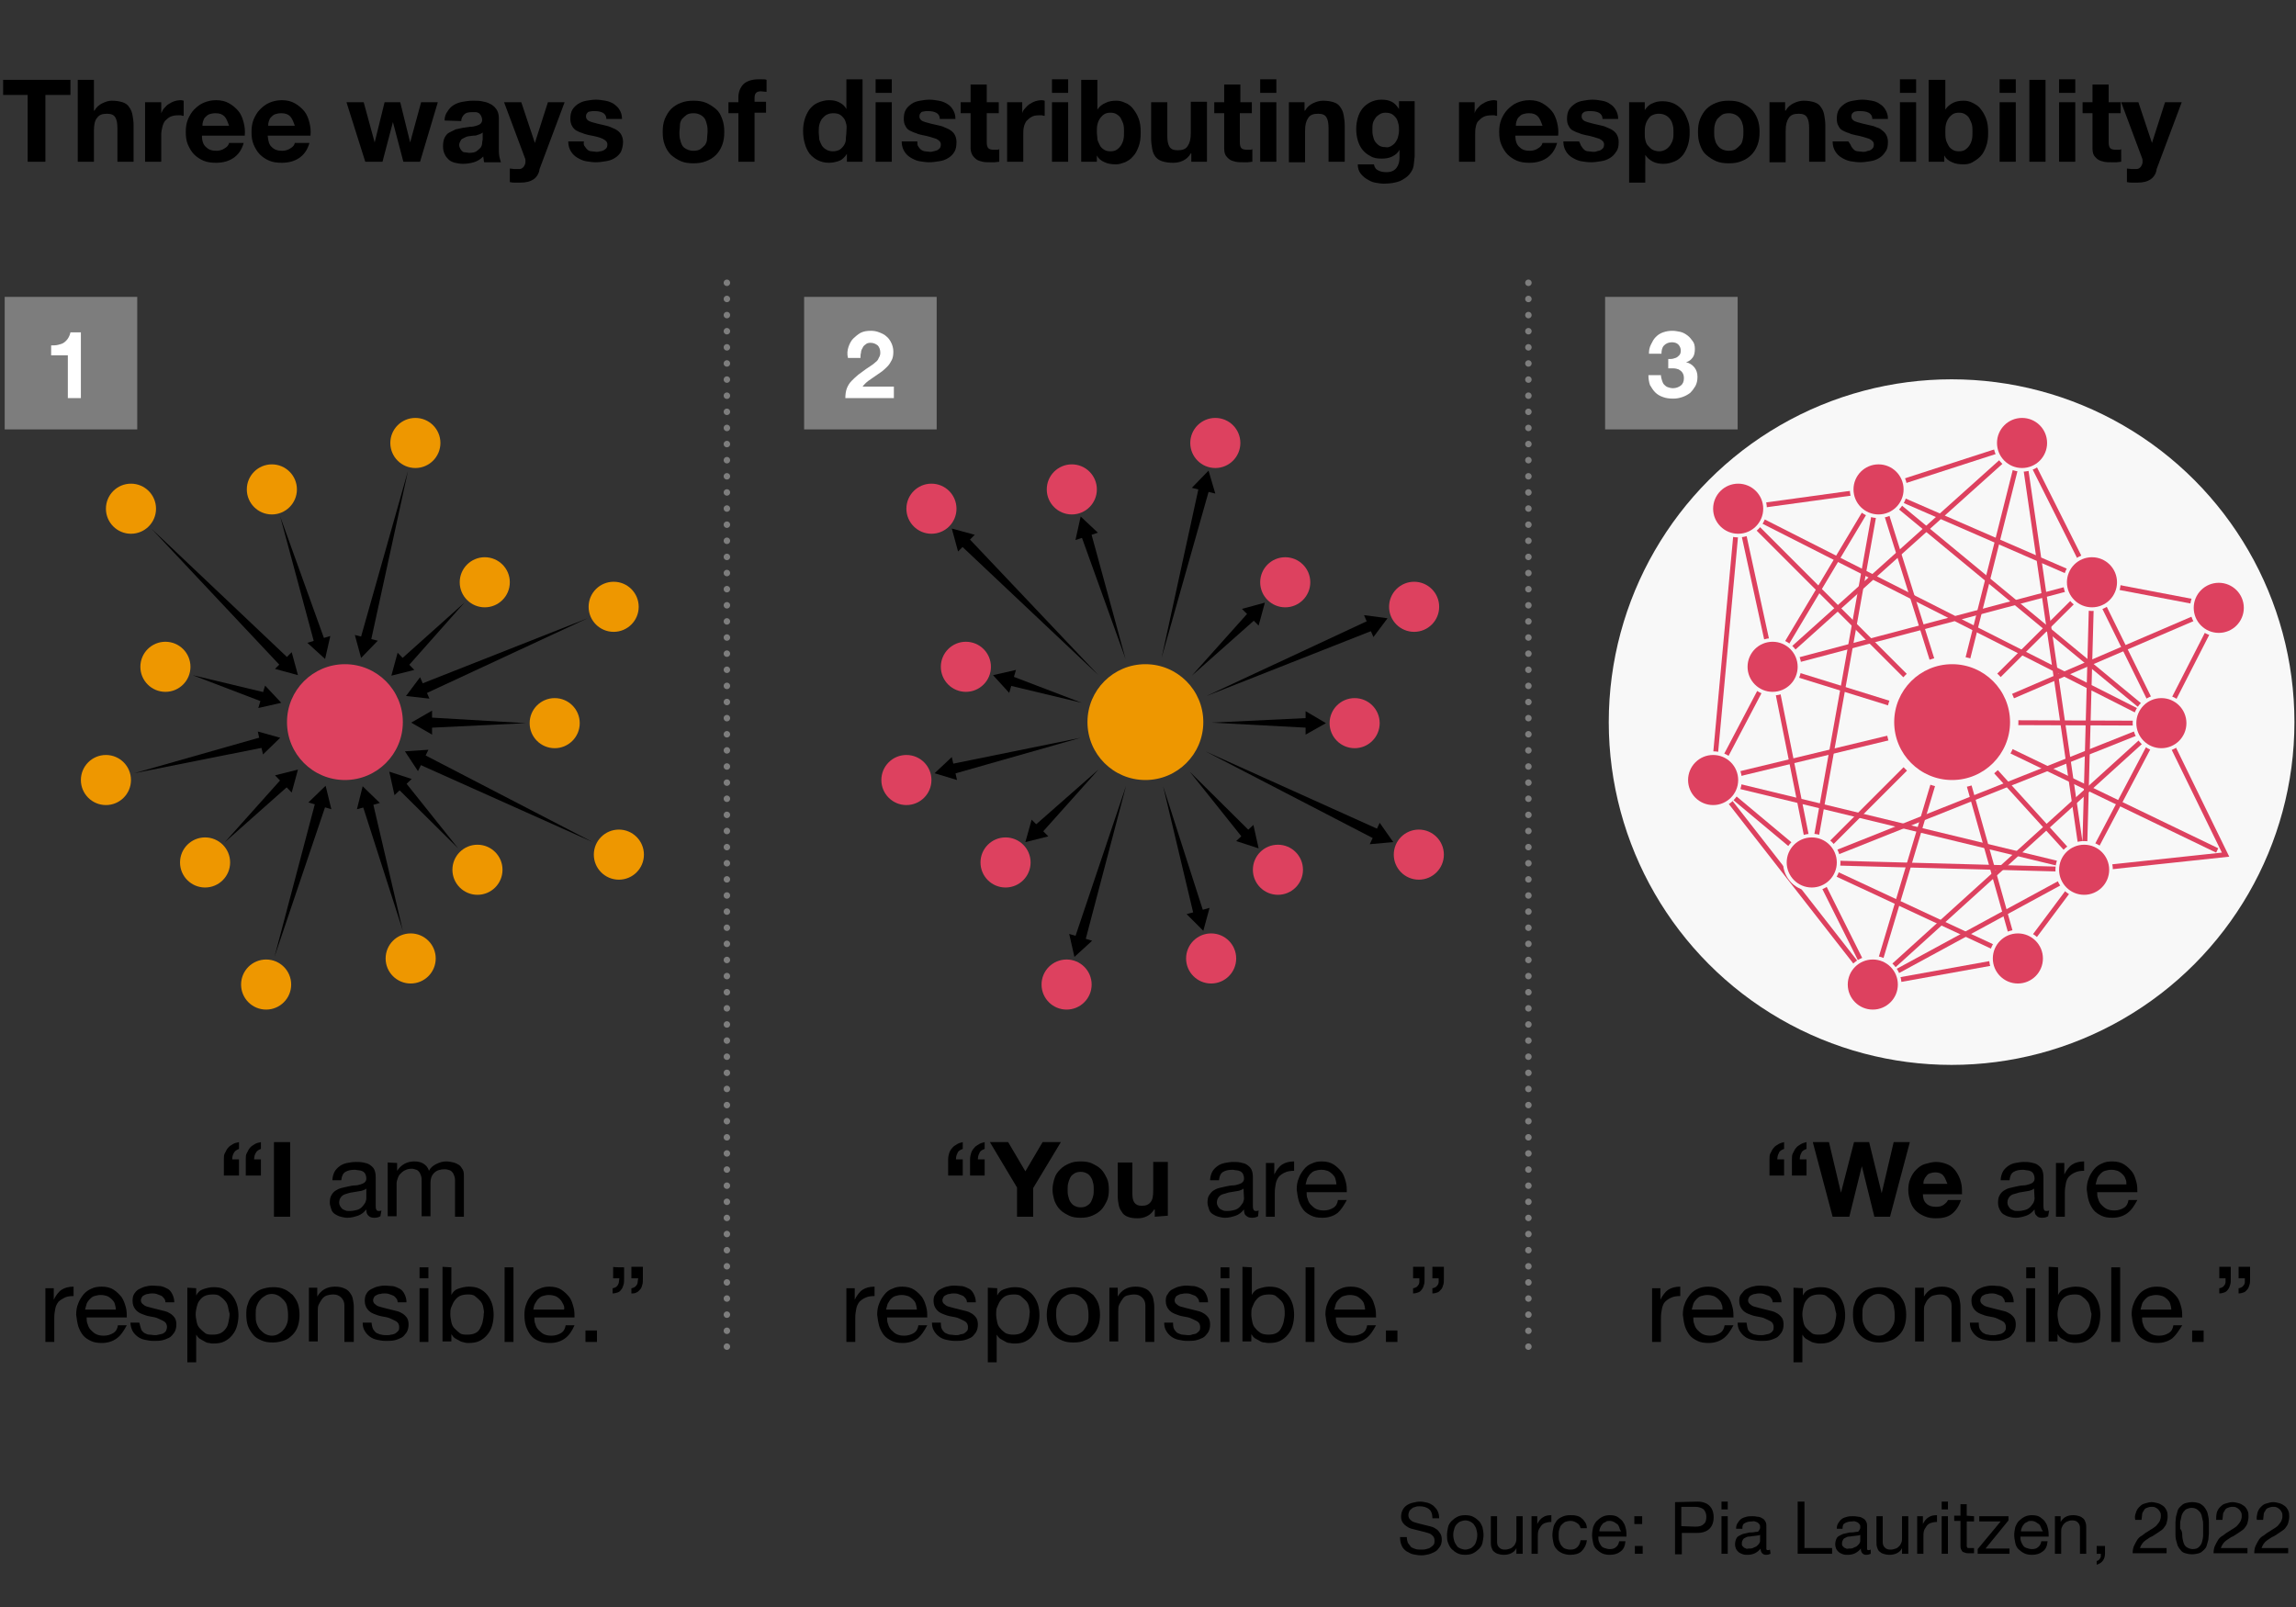 <?xml version="1.0" encoding="utf-8"?>
<!-- Generator: Adobe Illustrator 25.2.0, SVG Export Plug-In . SVG Version: 6.00 Build 0)  -->
<svg version="1.1" id="Layer_1" xmlns="http://www.w3.org/2000/svg" xmlns:xlink="http://www.w3.org/1999/xlink" x="0px" y="0px"
	 viewBox="0 0 440 308" style="enable-background:new 0 0 440 308;" xml:space="preserve">
<rect x="0" y="0" width="440" height="308" fill="#333333" stroke="none"/>
<style type="text/css">
	.st0{fill:#7D7D7D;}
	.st1{fill:#FFFFFF;}
	.st2{fill:#F8F8F8;}
	.st3{fill:#DD415F;}
	.st4{fill:#EE9700;}
	.st5{fill:none;stroke:#DD415F;stroke-width:0.93;stroke-miterlimit:10;}
	.st6{fill:none;stroke:#7D7D7D;stroke-width:1.24;stroke-linecap:round;stroke-miterlimit:10;}
	.st7{fill:none;stroke:#7D7D7D;stroke-width:1.24;stroke-linecap:round;stroke-miterlimit:10;stroke-dasharray:0,0,0,3.09;}
</style>
<g>
	<path d="M42.9,225.3v-3.1c0-0.4,0-0.9,0.2-1.2s0.3-0.7,0.6-1c0.2-0.3,0.6-0.5,0.9-0.7s0.7-0.3,1.2-0.4v1.3c-0.5,0.2-0.8,0.4-1,0.8
		c-0.2,0.3-0.3,0.8-0.3,1.2h1.3v3.1L42.9,225.3L42.9,225.3z M47.1,225.3v-3.1c0-0.4,0-0.9,0.2-1.2s0.3-0.7,0.6-1
		c0.2-0.3,0.6-0.5,0.9-0.7s0.7-0.3,1.2-0.4v1.3c-0.5,0.2-0.8,0.4-1,0.8c-0.2,0.3-0.3,0.8-0.3,1.2H50v3.1L47.1,225.3L47.1,225.3z"/>
	<path d="M55.6,218.9v14.3h-3.1v-14.3H55.6z"/>
	<path d="M72.9,233.1c-0.3,0.2-0.7,0.3-1.2,0.3c-0.4,0-0.8-0.1-1.1-0.4s-0.4-0.6-0.4-1.2c-0.5,0.6-1,1-1.6,1.2
		c-0.6,0.2-1.3,0.4-2,0.4c-0.5,0-0.9-0.1-1.3-0.2s-0.8-0.3-1.1-0.5s-0.6-0.5-0.7-0.9s-0.3-0.8-0.3-1.3c0-0.6,0.1-1.1,0.3-1.4
		c0.2-0.4,0.5-0.7,0.8-0.9c0.3-0.2,0.7-0.4,1.1-0.5s0.8-0.2,1.3-0.3c0.5-0.1,0.9-0.2,1.3-0.2s0.8-0.1,1.1-0.2s0.6-0.2,0.8-0.4
		s0.3-0.4,0.3-0.7c0-0.4-0.1-0.7-0.2-0.9s-0.3-0.4-0.5-0.5s-0.5-0.2-0.7-0.2c-0.3,0-0.5-0.1-0.8-0.1c-0.7,0-1.3,0.1-1.8,0.4
		s-0.7,0.8-0.8,1.6h-1.7c0-0.6,0.2-1.2,0.4-1.6s0.6-0.8,1-1.1s0.9-0.5,1.4-0.6s1.1-0.2,1.7-0.2c0.5,0,0.9,0,1.4,0.1s0.9,0.2,1.2,0.4
		s0.7,0.5,0.9,0.9s0.3,0.9,0.3,1.5v5.3c0,0.4,0,0.7,0.1,0.9s0.2,0.3,0.5,0.3c0.2,0,0.3,0,0.5-0.1L72.9,233.1L72.9,233.1z
		 M70.2,227.8c-0.2,0.2-0.5,0.3-0.8,0.4s-0.7,0.1-1.1,0.2c-0.4,0.1-0.8,0.1-1.2,0.2s-0.7,0.2-1,0.3c-0.3,0.1-0.6,0.3-0.8,0.6
		s-0.3,0.6-0.3,1c0,0.3,0.1,0.5,0.2,0.7c0.1,0.2,0.3,0.4,0.4,0.5s0.4,0.2,0.6,0.3s0.5,0.1,0.8,0.1c0.6,0,1-0.1,1.4-0.2
		s0.7-0.3,1-0.6c0.2-0.2,0.4-0.5,0.6-0.8c0.1-0.3,0.2-0.5,0.2-0.8L70.2,227.8L70.2,227.8z"/>
	<path d="M76.1,222.9v1.5h0c0.8-1.2,1.9-1.8,3.3-1.8c0.6,0,1.2,0.1,1.7,0.4s0.9,0.7,1.1,1.4c0.3-0.6,0.8-1,1.4-1.3s1.2-0.5,1.9-0.5
		c0.5,0,1,0.1,1.4,0.2s0.8,0.3,1.1,0.5s0.5,0.6,0.7,0.9c0.2,0.4,0.2,0.8,0.2,1.4v7.6h-1.7v-6.8c0-0.3,0-0.6-0.1-0.9
		s-0.2-0.5-0.3-0.7c-0.2-0.2-0.3-0.4-0.6-0.5c-0.3-0.1-0.6-0.2-1-0.2c-0.8,0-1.5,0.2-2,0.7s-0.7,1.1-0.7,1.9v6.4h-1.7v-6.8
		c0-0.3,0-0.6-0.1-0.9s-0.2-0.5-0.3-0.7c-0.2-0.2-0.3-0.4-0.6-0.5s-0.6-0.2-0.9-0.2c-0.5,0-0.9,0.1-1.3,0.3s-0.6,0.4-0.9,0.7
		s-0.4,0.6-0.5,0.9c-0.1,0.3-0.2,0.6-0.2,0.8v6.4h-1.7v-10.3L76.1,222.9L76.1,222.9z"/>
	<path d="M10.3,246.9v2.2h0c0.4-0.8,0.9-1.5,1.5-1.9s1.4-0.6,2.3-0.6v1.8c-0.7,0-1.3,0.1-1.7,0.3s-0.9,0.5-1.2,0.8
		c-0.3,0.4-0.5,0.8-0.6,1.3s-0.2,1.1-0.2,1.8v4.6H8.7v-10.3C8.7,246.9,10.3,246.9,10.3,246.9z"/>
	<path d="M22.4,256.5c-0.8,0.6-1.8,0.9-2.9,0.9c-0.8,0-1.5-0.1-2.1-0.4s-1.1-0.6-1.5-1.1c-0.4-0.5-0.7-1.1-0.9-1.7
		c-0.2-0.7-0.3-1.4-0.4-2.2c0-0.8,0.1-1.5,0.4-2.2c0.2-0.6,0.6-1.2,1-1.7s1-0.9,1.5-1.1c0.6-0.3,1.2-0.4,2-0.4
		c0.9,0,1.7,0.2,2.3,0.6s1.1,0.9,1.5,1.4c0.4,0.6,0.6,1.2,0.8,1.9s0.2,1.4,0.2,2h-7.7c0,0.4,0,0.9,0.2,1.3c0.1,0.4,0.3,0.8,0.6,1.1
		s0.6,0.6,1,0.8s0.9,0.3,1.5,0.3c0.7,0,1.3-0.2,1.8-0.5s0.8-0.8,0.9-1.5h1.7C23.7,255.1,23.2,255.9,22.4,256.5L22.4,256.5z
		 M22,249.9c-0.1-0.4-0.4-0.7-0.6-0.9s-0.6-0.5-0.9-0.6s-0.7-0.2-1.2-0.2s-0.8,0.1-1.2,0.2s-0.7,0.4-0.9,0.6s-0.5,0.6-0.6,0.9
		c-0.1,0.4-0.2,0.7-0.3,1.1h5.9C22.2,250.6,22.1,250.3,22,249.9L22,249.9z"/>
	<path d="M27.1,254.9c0.2,0.3,0.4,0.5,0.6,0.6c0.3,0.1,0.5,0.3,0.9,0.3s0.7,0.1,1,0.1c0.3,0,0.5,0,0.8-0.1s0.6-0.1,0.8-0.2
		s0.5-0.3,0.6-0.5s0.2-0.5,0.2-0.8c0-0.4-0.2-0.8-0.5-1s-0.8-0.4-1.2-0.6s-1-0.3-1.6-0.4s-1.1-0.3-1.6-0.5s-0.9-0.5-1.2-0.9
		s-0.5-0.9-0.5-1.6c0-0.5,0.1-1,0.3-1.3s0.5-0.7,0.9-0.9s0.8-0.4,1.2-0.5s0.9-0.2,1.4-0.2c0.6,0,1.1,0.1,1.6,0.1
		c0.5,0.1,0.9,0.3,1.3,0.5s0.7,0.6,0.9,1s0.4,0.9,0.4,1.6h-1.7c0-0.3-0.1-0.6-0.3-0.8c-0.2-0.2-0.3-0.4-0.6-0.5s-0.5-0.2-0.8-0.3
		s-0.5-0.1-0.8-0.1c-0.2,0-0.5,0-0.8,0.1c-0.3,0-0.5,0.1-0.7,0.2s-0.4,0.2-0.5,0.4s-0.2,0.4-0.2,0.6c0,0.3,0.1,0.5,0.3,0.7
		c0.2,0.2,0.5,0.4,0.8,0.5c0.3,0.1,0.7,0.2,1.1,0.3c0.4,0.1,0.8,0.2,1.2,0.3c0.4,0.1,0.8,0.2,1.2,0.3c0.4,0.1,0.8,0.3,1.1,0.5
		s0.6,0.5,0.8,0.8s0.3,0.8,0.3,1.2c0,0.6-0.1,1.1-0.4,1.6c-0.3,0.4-0.6,0.8-1,1s-0.9,0.4-1.4,0.5s-1,0.1-1.6,0.1
		c-0.6,0-1.1-0.1-1.6-0.2s-1-0.3-1.4-0.6s-0.7-0.6-1-1.1c-0.2-0.4-0.4-1-0.4-1.6h1.7C26.9,254.3,27,254.6,27.1,254.9L27.1,254.9z"/>
	<path d="M37.6,246.9v1.4h0c0.3-0.6,0.7-1,1.3-1.2s1.3-0.4,2-0.4c0.8,0,1.5,0.1,2.1,0.4c0.6,0.3,1.1,0.7,1.5,1.2s0.7,1.1,0.9,1.7
		s0.3,1.4,0.3,2.1s-0.1,1.4-0.3,2.1s-0.5,1.2-0.9,1.7s-0.9,0.9-1.5,1.2s-1.3,0.4-2.1,0.4c-0.2,0-0.5,0-0.8-0.1
		c-0.3,0-0.6-0.1-0.9-0.3s-0.6-0.3-0.9-0.5s-0.5-0.5-0.7-0.8h0v5.3h-1.7v-14.3L37.6,246.9L37.6,246.9z M43.7,250.5
		c-0.1-0.5-0.3-0.9-0.6-1.2c-0.3-0.4-0.6-0.6-1-0.9s-0.9-0.3-1.4-0.3s-1.1,0.1-1.5,0.3c-0.4,0.2-0.7,0.5-1,0.9s-0.4,0.8-0.5,1.2
		s-0.2,0.9-0.2,1.4c0,0.5,0.1,1,0.2,1.5s0.3,0.9,0.6,1.2s0.6,0.6,1,0.9s0.9,0.3,1.5,0.3s1.1-0.1,1.5-0.3s0.7-0.5,1-0.9
		s0.4-0.8,0.5-1.3s0.2-1,0.2-1.5C43.9,251.5,43.8,251,43.7,250.5z"/>
	<path d="M47.5,249.9c0.2-0.7,0.5-1.2,1-1.7s1-0.9,1.6-1.1s1.3-0.4,2.2-0.4s1.5,0.1,2.2,0.4s1.1,0.7,1.6,1.1c0.4,0.5,0.8,1.1,1,1.7
		s0.3,1.4,0.3,2.1s-0.1,1.5-0.3,2.1s-0.5,1.2-1,1.7s-1,0.9-1.6,1.1s-1.3,0.4-2.2,0.4s-1.5-0.1-2.2-0.4s-1.2-0.6-1.6-1.1
		s-0.8-1.1-1-1.7c-0.2-0.6-0.3-1.4-0.3-2.1S47.2,250.6,47.5,249.9z M49.2,253.7c0.2,0.5,0.4,0.9,0.7,1.2c0.3,0.3,0.6,0.6,1,0.8
		s0.8,0.3,1.2,0.3s0.9-0.1,1.2-0.3s0.7-0.4,1-0.8c0.3-0.3,0.5-0.7,0.7-1.2s0.2-1,0.2-1.7s-0.1-1.2-0.2-1.7s-0.4-0.9-0.7-1.2
		c-0.3-0.3-0.6-0.6-1-0.8s-0.8-0.3-1.2-0.3s-0.9,0.1-1.2,0.3s-0.7,0.4-1,0.8c-0.3,0.3-0.5,0.7-0.7,1.2c-0.2,0.5-0.2,1-0.2,1.7
		S49,253.2,49.2,253.7z"/>
	<path d="M60.8,246.9v1.6h0c0.7-1.2,1.8-1.9,3.4-1.9c0.7,0,1.2,0.1,1.7,0.3s0.8,0.4,1.1,0.8s0.5,0.7,0.6,1.2s0.2,1,0.2,1.5v6.8H66
		v-7c0-0.6-0.2-1.1-0.6-1.5c-0.4-0.4-0.9-0.6-1.5-0.6c-0.5,0-1,0.1-1.3,0.2s-0.7,0.4-0.9,0.7s-0.4,0.6-0.6,1s-0.2,0.8-0.2,1.3v5.8
		h-1.7v-10.3H60.8z"/>
	<path d="M71.6,254.9c0.2,0.3,0.4,0.5,0.6,0.6c0.3,0.1,0.6,0.3,0.9,0.3c0.3,0.1,0.7,0.1,1,0.1c0.3,0,0.6,0,0.8-0.1
		c0.3,0,0.6-0.1,0.8-0.2s0.4-0.3,0.6-0.5s0.2-0.5,0.2-0.8c0-0.4-0.2-0.8-0.5-1s-0.8-0.4-1.2-0.6s-1-0.3-1.6-0.4s-1.1-0.3-1.6-0.5
		s-0.9-0.5-1.2-0.9s-0.5-0.9-0.5-1.6c0-0.5,0.1-1,0.3-1.3c0.2-0.4,0.5-0.7,0.9-0.9s0.8-0.4,1.2-0.5s0.9-0.2,1.4-0.2
		c0.6,0,1.1,0.1,1.6,0.1c0.5,0.1,0.9,0.3,1.3,0.5s0.7,0.6,0.9,1s0.4,0.9,0.4,1.6h-1.7c0-0.3-0.1-0.6-0.3-0.8s-0.3-0.4-0.6-0.5
		c-0.2-0.1-0.5-0.2-0.8-0.3s-0.6-0.1-0.8-0.1c-0.2,0-0.5,0-0.8,0.1c-0.3,0-0.5,0.1-0.7,0.2s-0.4,0.2-0.5,0.4s-0.2,0.4-0.2,0.6
		c0,0.3,0.1,0.5,0.3,0.7s0.5,0.4,0.8,0.5c0.3,0.1,0.7,0.2,1.1,0.3c0.4,0.1,0.8,0.2,1.2,0.3c0.4,0.1,0.8,0.2,1.2,0.3
		c0.4,0.1,0.8,0.3,1.1,0.5s0.6,0.5,0.8,0.8s0.3,0.8,0.3,1.2c0,0.6-0.1,1.1-0.4,1.6c-0.3,0.4-0.6,0.8-1,1s-0.9,0.4-1.4,0.5
		s-1.1,0.1-1.6,0.1c-0.6,0-1.1-0.1-1.6-0.2s-1-0.3-1.4-0.6c-0.4-0.3-0.7-0.6-1-1.1s-0.4-1-0.4-1.6h1.7
		C71.3,254.3,71.4,254.6,71.6,254.9L71.6,254.9z"/>
	<path d="M80.4,245v-2.1h1.7v2.1H80.4z M82.1,246.9v10.3h-1.7v-10.3H82.1z"/>
	<path d="M86.5,242.9v5.3h0c0.3-0.6,0.7-1,1.3-1.2s1.3-0.4,2-0.4c0.8,0,1.5,0.1,2.1,0.4c0.6,0.3,1.1,0.7,1.5,1.2
		c0.4,0.5,0.7,1.1,0.9,1.7s0.3,1.4,0.3,2.1s-0.1,1.4-0.3,2.1s-0.5,1.2-0.9,1.7s-0.9,0.9-1.5,1.2c-0.6,0.3-1.3,0.4-2.1,0.4
		c-0.2,0-0.5,0-0.8-0.1s-0.6-0.1-0.9-0.3s-0.6-0.3-0.9-0.5c-0.3-0.2-0.5-0.5-0.7-0.8h0v1.4h-1.7v-14.3L86.5,242.9L86.5,242.9z
		 M92.6,250.5c-0.1-0.5-0.3-0.9-0.6-1.2s-0.6-0.6-1-0.9s-0.9-0.3-1.4-0.3s-1.1,0.1-1.5,0.3s-0.7,0.5-1,0.9s-0.4,0.8-0.6,1.2
		s-0.2,0.9-0.2,1.4c0,0.5,0.1,1,0.2,1.5s0.3,0.9,0.6,1.2s0.6,0.6,1,0.9s0.9,0.3,1.5,0.3s1.1-0.1,1.5-0.3s0.7-0.5,0.9-0.9
		s0.4-0.8,0.5-1.3c0.1-0.5,0.2-1,0.2-1.5C92.8,251.5,92.7,251,92.6,250.5z"/>
	<path d="M98.4,242.9v14.3h-1.7v-14.3H98.4z"/>
	<path d="M108.3,256.5c-0.8,0.6-1.8,0.9-2.9,0.9c-0.8,0-1.5-0.1-2.2-0.4s-1.1-0.6-1.5-1.1c-0.4-0.5-0.7-1.1-0.9-1.7
		s-0.3-1.4-0.3-2.2c0-0.8,0.1-1.5,0.4-2.2c0.2-0.6,0.6-1.2,1-1.7s0.9-0.9,1.5-1.1c0.6-0.3,1.2-0.4,1.9-0.4c0.9,0,1.7,0.2,2.3,0.6
		s1.1,0.9,1.5,1.4s0.6,1.2,0.8,1.9s0.2,1.4,0.2,2h-7.7c0,0.4,0,0.9,0.2,1.3c0.1,0.4,0.3,0.8,0.6,1.1s0.6,0.6,1,0.8
		c0.4,0.2,0.9,0.3,1.5,0.3c0.7,0,1.3-0.2,1.8-0.5s0.8-0.8,0.9-1.5h1.7C109.6,255.1,109.1,255.9,108.3,256.5L108.3,256.5z
		 M107.9,249.9c-0.2-0.4-0.4-0.7-0.6-0.9s-0.6-0.5-0.9-0.6s-0.7-0.2-1.2-0.2s-0.8,0.1-1.2,0.2s-0.7,0.4-0.9,0.6s-0.4,0.6-0.6,0.9
		c-0.2,0.4-0.2,0.7-0.3,1.1h5.9C108.2,250.6,108.1,250.3,107.9,249.9L107.9,249.9z"/>
	<path d="M114.4,255v2.2h-2.2V255H114.4z"/>
	<path d="M119.6,242.9v2.2c0,0.4,0,0.8-0.1,1.1s-0.2,0.7-0.4,0.9c-0.2,0.3-0.4,0.5-0.7,0.6s-0.6,0.2-1,0.2v-1c0.2,0,0.4-0.1,0.6-0.2
		c0.2-0.1,0.3-0.3,0.4-0.4c0.1-0.2,0.2-0.4,0.2-0.6s0.1-0.5,0.1-0.7h-1.2v-2.2C117.4,242.9,119.6,242.9,119.6,242.9z M123.2,242.9
		v2.2c0,0.4,0,0.8-0.1,1.1c-0.1,0.4-0.2,0.7-0.4,0.9s-0.4,0.5-0.7,0.6c-0.3,0.2-0.6,0.2-1,0.2v-1c0.2,0,0.4-0.1,0.6-0.2
		s0.3-0.3,0.4-0.4s0.2-0.4,0.2-0.6c0-0.2,0.1-0.5,0.1-0.7H121v-2.2H123.2L123.2,242.9z"/>
</g>
<g>
	<path d="M273.8,289.2c-0.4-0.3-1-0.5-1.7-0.5c-0.3,0-0.6,0-0.8,0.1c-0.3,0.1-0.5,0.1-0.7,0.3s-0.4,0.3-0.5,0.5
		c-0.1,0.2-0.2,0.5-0.2,0.8c0,0.3,0.1,0.6,0.3,0.8s0.4,0.4,0.7,0.5c0.3,0.1,0.6,0.2,1,0.3s0.8,0.2,1.2,0.3c0.4,0.1,0.8,0.2,1.2,0.3
		c0.4,0.1,0.7,0.3,1,0.5c0.3,0.2,0.5,0.5,0.7,0.8c0.2,0.3,0.3,0.7,0.3,1.2c0,0.5-0.1,1-0.4,1.4s-0.5,0.7-0.9,0.9
		c-0.4,0.2-0.8,0.4-1.2,0.5s-0.9,0.2-1.4,0.2c-0.6,0-1.1-0.1-1.6-0.2c-0.5-0.1-0.9-0.4-1.3-0.6c-0.4-0.3-0.7-0.6-0.9-1.1
		s-0.3-1-0.3-1.6h1.3c0,0.4,0.1,0.8,0.2,1.1c0.2,0.3,0.4,0.5,0.6,0.8c0.3,0.2,0.6,0.3,0.9,0.4s0.7,0.1,1.1,0.1c0.3,0,0.6,0,0.9-0.1
		c0.3-0.1,0.6-0.1,0.8-0.3c0.2-0.1,0.4-0.3,0.6-0.5s0.2-0.5,0.2-0.9c0-0.3-0.1-0.6-0.3-0.8c-0.2-0.2-0.4-0.4-0.7-0.5
		c-0.3-0.1-0.6-0.2-1-0.3c-0.4-0.1-0.8-0.2-1.2-0.3c-0.4-0.1-0.8-0.2-1.2-0.3s-0.7-0.3-1-0.5s-0.5-0.4-0.7-0.7
		c-0.2-0.3-0.3-0.7-0.3-1.1c0-0.5,0.1-0.9,0.3-1.3s0.5-0.7,0.8-0.9s0.7-0.4,1.2-0.5c0.4-0.1,0.9-0.2,1.3-0.2c0.5,0,1,0.1,1.4,0.2
		s0.8,0.3,1.2,0.6c0.3,0.3,0.6,0.6,0.8,1s0.3,0.9,0.3,1.4h-1.3C274.5,290,274.2,289.5,273.8,289.2L273.8,289.2z"/>
	<path d="M277.5,292.7c0.1-0.5,0.4-0.9,0.7-1.2c0.3-0.3,0.7-0.6,1.1-0.8c0.4-0.2,0.9-0.3,1.5-0.3s1.1,0.1,1.5,0.3
		c0.4,0.2,0.8,0.5,1.1,0.8s0.5,0.7,0.7,1.2c0.1,0.5,0.2,1,0.2,1.5s-0.1,1-0.2,1.5s-0.4,0.9-0.7,1.2s-0.7,0.6-1.1,0.8
		s-0.9,0.3-1.5,0.3s-1.1-0.1-1.5-0.3s-0.8-0.5-1.1-0.8s-0.5-0.7-0.7-1.2s-0.2-1-0.2-1.5S277.4,293.2,277.5,292.7z M278.7,295.4
		c0.1,0.3,0.3,0.6,0.5,0.9s0.5,0.4,0.7,0.5c0.3,0.1,0.6,0.2,0.9,0.2s0.6-0.1,0.9-0.2s0.5-0.3,0.7-0.5c0.2-0.2,0.4-0.5,0.5-0.9
		c0.1-0.3,0.2-0.7,0.2-1.2s-0.1-0.8-0.2-1.2c-0.1-0.3-0.3-0.6-0.5-0.9c-0.2-0.2-0.5-0.4-0.7-0.5s-0.6-0.2-0.9-0.2s-0.6,0.1-0.9,0.2
		s-0.5,0.3-0.7,0.5s-0.4,0.5-0.5,0.9c-0.1,0.3-0.2,0.7-0.2,1.2S278.6,295,278.7,295.4z"/>
	<path d="M290.6,297.8v-1.1h0c-0.2,0.5-0.6,0.8-1,1c-0.4,0.2-0.9,0.3-1.4,0.3c-0.5,0-0.9-0.1-1.2-0.2s-0.6-0.3-0.8-0.5
		c-0.2-0.2-0.3-0.5-0.4-0.8c-0.1-0.3-0.1-0.7-0.1-1.1v-4.8h1.2v4.9c0,0.5,0.1,0.8,0.4,1.1s0.6,0.4,1.1,0.4c0.4,0,0.7-0.1,1-0.2
		c0.3-0.1,0.5-0.3,0.7-0.5c0.2-0.2,0.3-0.5,0.4-0.7c0.1-0.3,0.1-0.6,0.1-0.9v-4.1h1.2v7.2L290.6,297.8L290.6,297.8z"/>
	<path d="M294.6,290.6v1.5h0c0.3-0.6,0.6-1,1.1-1.3c0.4-0.3,1-0.4,1.6-0.4v1.3c-0.5,0-0.9,0.1-1.2,0.2s-0.6,0.3-0.8,0.6
		s-0.4,0.6-0.5,0.9c-0.1,0.4-0.1,0.8-0.1,1.2v3.2h-1.2v-7.2L294.6,290.6L294.6,290.6z"/>
	<path d="M302.2,291.9c-0.3-0.2-0.7-0.4-1.2-0.4c-0.4,0-0.8,0.1-1.1,0.2c-0.3,0.2-0.5,0.4-0.7,0.6s-0.3,0.6-0.4,0.9
		c-0.1,0.3-0.1,0.7-0.1,1.1c0,0.3,0,0.7,0.1,1s0.2,0.6,0.4,0.9c0.2,0.2,0.4,0.5,0.7,0.6c0.3,0.1,0.6,0.2,1,0.2c0.6,0,1-0.1,1.4-0.5
		c0.3-0.3,0.5-0.7,0.6-1.3h1.2c-0.1,0.9-0.5,1.6-1,2.1c-0.5,0.5-1.3,0.7-2.2,0.7c-0.5,0-1-0.1-1.5-0.3c-0.4-0.2-0.8-0.4-1.1-0.8
		c-0.3-0.3-0.5-0.7-0.6-1.2s-0.2-1-0.2-1.5s0.1-1,0.2-1.5s0.4-0.9,0.6-1.2s0.6-0.6,1.1-0.8c0.4-0.2,0.9-0.3,1.5-0.3
		c0.4,0,0.8,0,1.2,0.1c0.4,0.1,0.7,0.2,1,0.5c0.3,0.2,0.5,0.5,0.7,0.8c0.2,0.3,0.3,0.7,0.3,1.1h-1.2
		C302.8,292.5,302.6,292.1,302.2,291.9L302.2,291.9z"/>
	<path d="M310.5,297.4c-0.5,0.4-1.2,0.6-2,0.6c-0.6,0-1.1-0.1-1.5-0.3s-0.8-0.5-1.1-0.8c-0.3-0.3-0.5-0.7-0.6-1.2s-0.2-1-0.2-1.5
		c0-0.5,0.1-1,0.2-1.5c0.2-0.5,0.4-0.9,0.7-1.2s0.7-0.6,1.1-0.8s0.9-0.3,1.4-0.3c0.6,0,1.2,0.1,1.6,0.4s0.8,0.6,1,1
		c0.3,0.4,0.4,0.9,0.5,1.3c0.1,0.5,0.1,1,0.1,1.4h-5.4c0,0.3,0,0.6,0.1,0.9c0.1,0.3,0.2,0.5,0.4,0.8s0.4,0.4,0.7,0.5s0.6,0.2,1,0.2
		c0.5,0,0.9-0.1,1.2-0.4c0.3-0.2,0.5-0.6,0.6-1.1h1.2C311.4,296.4,311.1,297,310.5,297.4L310.5,297.4z M310.3,292.7
		c-0.1-0.2-0.2-0.5-0.4-0.6s-0.4-0.3-0.6-0.4c-0.2-0.1-0.5-0.2-0.8-0.2s-0.6,0-0.8,0.2c-0.2,0.1-0.5,0.2-0.6,0.4
		c-0.2,0.2-0.3,0.4-0.4,0.6s-0.2,0.5-0.2,0.8h4.2C310.4,293.2,310.4,293,310.3,292.7L310.3,292.7z"/>
	<path d="M313.2,292.1v-1.5h1.5v1.5H313.2z M314.8,296.3v1.5h-1.5v-1.5H314.8z"/>
	<path d="M325.3,287.8c1,0,1.8,0.3,2.3,0.8c0.5,0.5,0.8,1.2,0.8,2.2s-0.3,1.7-0.8,2.2s-1.3,0.8-2.3,0.8h-3v4.1h-1.3v-10L325.3,287.8
		L325.3,287.8z M324.8,292.6c0.8,0,1.3-0.1,1.7-0.5c0.4-0.3,0.5-0.8,0.5-1.4s-0.2-1-0.5-1.4c-0.4-0.3-0.9-0.5-1.7-0.5h-2.6v3.7
		L324.8,292.6L324.8,292.6z"/>
	<path d="M329.9,289.3v-1.5h1.2v1.5H329.9z M331.1,290.6v7.2h-1.2v-7.2H331.1z"/>
	<path d="M339.3,297.8c-0.2,0.1-0.5,0.2-0.9,0.2c-0.3,0-0.5-0.1-0.7-0.3c-0.2-0.2-0.3-0.5-0.3-0.9c-0.3,0.4-0.7,0.7-1.1,0.9
		c-0.4,0.2-0.9,0.3-1.4,0.3c-0.3,0-0.6,0-0.9-0.1s-0.5-0.2-0.8-0.4c-0.2-0.2-0.4-0.4-0.5-0.6s-0.2-0.6-0.2-0.9c0-0.4,0.1-0.8,0.2-1
		c0.1-0.3,0.3-0.5,0.5-0.6s0.5-0.3,0.8-0.4s0.6-0.1,0.9-0.2c0.3-0.1,0.6-0.1,0.9-0.1c0.3,0,0.5-0.1,0.8-0.1s0.4-0.1,0.5-0.3
		s0.2-0.3,0.2-0.5c0-0.3,0-0.5-0.1-0.6s-0.2-0.3-0.4-0.4c-0.1-0.1-0.3-0.1-0.5-0.2s-0.4,0-0.6,0c-0.5,0-0.9,0.1-1.3,0.3
		s-0.5,0.5-0.5,1.1h-1.2c0-0.5,0.1-0.8,0.3-1.1c0.2-0.3,0.4-0.6,0.7-0.8s0.6-0.3,1-0.4c0.4-0.1,0.7-0.1,1.1-0.1c0.3,0,0.6,0,1,0.1
		c0.3,0,0.6,0.1,0.9,0.3c0.3,0.1,0.5,0.4,0.6,0.6c0.2,0.3,0.2,0.6,0.2,1v3.7c0,0.3,0,0.5,0,0.6c0,0.1,0.1,0.2,0.3,0.2
		c0.1,0,0.2,0,0.4-0.1L339.3,297.8L339.3,297.8z M337.4,294.1c-0.1,0.1-0.4,0.2-0.6,0.2s-0.5,0.1-0.8,0.1c-0.3,0-0.5,0.1-0.8,0.1
		c-0.3,0-0.5,0.1-0.7,0.2s-0.4,0.2-0.5,0.4c-0.1,0.2-0.2,0.4-0.2,0.7c0,0.2,0,0.4,0.1,0.5s0.2,0.2,0.3,0.3c0.1,0.1,0.3,0.1,0.4,0.2
		s0.4,0,0.5,0c0.4,0,0.7,0,1-0.2c0.3-0.1,0.5-0.2,0.7-0.4s0.3-0.3,0.4-0.5s0.1-0.4,0.1-0.5V294.1L337.4,294.1z"/>
	<path d="M345.8,287.8v8.9h5.3v1.1h-6.6v-10H345.8z"/>
	<path d="M358.5,297.8c-0.2,0.1-0.5,0.2-0.9,0.2c-0.3,0-0.5-0.1-0.7-0.3c-0.2-0.2-0.3-0.5-0.3-0.9c-0.3,0.4-0.7,0.7-1.1,0.9
		c-0.4,0.2-0.9,0.3-1.4,0.3c-0.3,0-0.6,0-0.9-0.1s-0.5-0.2-0.8-0.4c-0.2-0.2-0.4-0.4-0.5-0.6s-0.2-0.6-0.2-0.9c0-0.4,0.1-0.8,0.2-1
		c0.1-0.3,0.3-0.5,0.5-0.6s0.5-0.3,0.8-0.4s0.6-0.1,0.9-0.2c0.3-0.1,0.6-0.1,0.9-0.1c0.3,0,0.5-0.1,0.8-0.1s0.4-0.1,0.5-0.3
		s0.2-0.3,0.2-0.5c0-0.3,0-0.5-0.1-0.6s-0.2-0.3-0.4-0.4c-0.1-0.1-0.3-0.1-0.5-0.2s-0.4,0-0.6,0c-0.5,0-0.9,0.1-1.3,0.3
		s-0.5,0.5-0.5,1.1H352c0-0.5,0.1-0.8,0.3-1.1c0.2-0.3,0.4-0.6,0.7-0.8s0.6-0.3,1-0.4c0.4-0.1,0.7-0.1,1.1-0.1c0.3,0,0.6,0,1,0.1
		c0.3,0,0.6,0.1,0.9,0.3c0.3,0.1,0.5,0.4,0.6,0.6c0.2,0.3,0.2,0.6,0.2,1v3.7c0,0.3,0,0.5,0,0.6c0,0.1,0.1,0.2,0.3,0.2
		c0.1,0,0.2,0,0.4-0.1L358.5,297.8L358.5,297.8z M356.6,294.1c-0.1,0.1-0.4,0.2-0.6,0.2s-0.5,0.1-0.8,0.1c-0.3,0-0.5,0.1-0.8,0.1
		c-0.3,0-0.5,0.1-0.7,0.2s-0.4,0.2-0.5,0.4c-0.1,0.2-0.2,0.4-0.2,0.7c0,0.2,0,0.4,0.1,0.5s0.2,0.2,0.3,0.3c0.1,0.1,0.3,0.1,0.4,0.2
		s0.4,0,0.5,0c0.4,0,0.7,0,1-0.2c0.3-0.1,0.5-0.2,0.7-0.4s0.3-0.3,0.4-0.5s0.1-0.4,0.1-0.5V294.1L356.6,294.1z"/>
	<path d="M364.5,297.8v-1.1h0c-0.2,0.5-0.6,0.8-1,1c-0.4,0.2-0.9,0.3-1.4,0.3c-0.5,0-0.9-0.1-1.2-0.2s-0.6-0.3-0.8-0.5
		c-0.2-0.2-0.3-0.5-0.4-0.8c-0.1-0.3-0.1-0.7-0.1-1.1v-4.8h1.2v4.9c0,0.5,0.1,0.8,0.4,1.1s0.6,0.4,1.1,0.4c0.4,0,0.7-0.1,1-0.2
		c0.3-0.1,0.5-0.3,0.7-0.5c0.2-0.2,0.3-0.5,0.4-0.7c0.1-0.3,0.1-0.6,0.1-0.9v-4.1h1.2v7.2L364.5,297.8L364.5,297.8z"/>
	<path d="M368.5,290.6v1.5h0c0.3-0.6,0.6-1,1.1-1.3c0.4-0.3,1-0.4,1.6-0.4v1.3c-0.5,0-0.9,0.1-1.2,0.2s-0.6,0.3-0.8,0.6
		s-0.4,0.6-0.5,0.9c-0.1,0.4-0.1,0.8-0.1,1.2v3.2h-1.2v-7.2L368.5,290.6L368.5,290.6z"/>
	<path d="M372.1,289.3v-1.5h1.2v1.5H372.1z M373.3,290.6v7.2h-1.2v-7.2H373.3z"/>
	<path d="M378.3,290.6v1h-1.4v4.5c0,0.1,0,0.2,0,0.3s0.1,0.1,0.1,0.2s0.2,0.1,0.3,0.1c0.1,0,0.3,0,0.5,0h0.5v1h-0.9
		c-0.3,0-0.6,0-0.8-0.1s-0.4-0.1-0.5-0.2c-0.1-0.1-0.2-0.3-0.3-0.5c-0.1-0.2-0.1-0.5-0.1-0.8v-4.6h-1.2v-1h1.2v-2.2h1.2v2.2
		L378.3,290.6L378.3,290.6z"/>
	<path d="M383.4,291.6h-4.1v-1h5.6v0.8l-4.4,5.4h4.6v1H379v-0.9L383.4,291.6L383.4,291.6z"/>
	<path d="M391.4,297.4c-0.5,0.4-1.2,0.6-2,0.6c-0.6,0-1.1-0.1-1.5-0.3s-0.8-0.5-1.1-0.8c-0.3-0.3-0.5-0.7-0.6-1.2s-0.2-1-0.2-1.5
		c0-0.5,0.1-1,0.2-1.5c0.2-0.5,0.4-0.9,0.7-1.2s0.7-0.6,1.1-0.8s0.9-0.3,1.4-0.3c0.6,0,1.2,0.1,1.6,0.4s0.8,0.6,1,1
		c0.3,0.4,0.4,0.9,0.5,1.3c0.1,0.5,0.1,1,0.1,1.4h-5.4c0,0.3,0,0.6,0.1,0.9c0.1,0.3,0.2,0.5,0.4,0.8s0.4,0.4,0.7,0.5s0.6,0.2,1,0.2
		c0.5,0,0.9-0.1,1.2-0.4c0.3-0.2,0.5-0.6,0.6-1.1h1.2C392.3,296.4,392,297,391.4,297.4L391.4,297.4z M391.1,292.7
		c-0.1-0.2-0.2-0.5-0.4-0.6s-0.4-0.3-0.6-0.4c-0.2-0.1-0.5-0.2-0.8-0.2s-0.6,0-0.8,0.2c-0.2,0.1-0.5,0.2-0.6,0.4
		c-0.2,0.2-0.3,0.4-0.4,0.6s-0.2,0.5-0.2,0.8h4.2C391.3,293.2,391.2,293,391.1,292.7L391.1,292.7z"/>
	<path d="M394.9,290.6v1.1h0c0.5-0.9,1.3-1.3,2.4-1.3c0.5,0,0.9,0.1,1.2,0.2s0.6,0.3,0.8,0.5c0.2,0.2,0.3,0.5,0.4,0.8
		c0.1,0.3,0.1,0.7,0.1,1.1v4.8h-1.2v-4.9c0-0.5-0.1-0.8-0.4-1.1s-0.6-0.4-1.1-0.4c-0.4,0-0.7,0.1-0.9,0.2c-0.3,0.1-0.5,0.3-0.7,0.5
		c-0.2,0.2-0.3,0.5-0.4,0.7s-0.1,0.6-0.1,0.9v4.1h-1.2v-7.2L394.9,290.6L394.9,290.6z"/>
	<path d="M403.4,296.3v1.4c0,0.5-0.1,1-0.4,1.4s-0.6,0.6-1.2,0.8v-0.7c0.2-0.1,0.3-0.1,0.4-0.2s0.2-0.2,0.3-0.4s0.1-0.2,0.1-0.4
		c0-0.1,0-0.2,0-0.4h-0.8v-1.5H403.4L403.4,296.3z"/>
	<path d="M409.3,290c0.1-0.4,0.3-0.8,0.6-1.1s0.6-0.6,1-0.7s0.9-0.3,1.4-0.3c0.4,0,0.8,0.1,1.2,0.2s0.7,0.3,1,0.5s0.5,0.5,0.7,0.9
		s0.2,0.8,0.2,1.2c0,0.4-0.1,0.8-0.2,1.2s-0.3,0.6-0.5,0.9c-0.2,0.3-0.5,0.5-0.8,0.7c-0.3,0.2-0.6,0.4-0.9,0.6
		c-0.3,0.2-0.6,0.4-0.9,0.5c-0.3,0.2-0.6,0.4-0.9,0.6c-0.3,0.2-0.5,0.4-0.7,0.7s-0.3,0.5-0.4,0.8h5.1v1h-6.5c0-0.6,0.1-1.1,0.3-1.5
		c0.2-0.4,0.4-0.8,0.6-1.1c0.2-0.3,0.5-0.6,0.9-0.8c0.3-0.2,0.6-0.5,1-0.7c0.4-0.3,0.8-0.5,1.1-0.7c0.3-0.2,0.6-0.4,0.8-0.7
		c0.2-0.2,0.4-0.5,0.5-0.7s0.2-0.6,0.2-0.9c0-0.3,0-0.5-0.1-0.7s-0.2-0.4-0.4-0.6s-0.4-0.3-0.6-0.4c-0.2-0.1-0.5-0.1-0.7-0.1
		c-0.4,0-0.6,0.1-0.9,0.2s-0.5,0.3-0.6,0.6c-0.2,0.2-0.3,0.5-0.3,0.8s-0.1,0.6-0.1,0.9h-1.2C409.1,290.9,409.1,290.5,409.3,290
		L409.3,290z"/>
	<path d="M416.9,291.8c0-0.4,0.1-0.8,0.1-1.1c0.1-0.4,0.2-0.7,0.3-1.1s0.3-0.6,0.6-0.9c0.2-0.2,0.5-0.5,0.9-0.6
		c0.4-0.1,0.8-0.2,1.3-0.2s1,0.1,1.3,0.2s0.7,0.4,0.9,0.6c0.2,0.2,0.4,0.5,0.6,0.9s0.2,0.7,0.3,1.1s0.1,0.8,0.1,1.1
		c0,0.4,0,0.8,0,1.1s0,0.7,0,1.1c0,0.4-0.1,0.8-0.1,1.1c-0.1,0.4-0.2,0.7-0.3,1.1s-0.3,0.6-0.6,0.9c-0.2,0.2-0.5,0.5-0.9,0.6
		c-0.4,0.1-0.8,0.2-1.3,0.2s-1-0.1-1.3-0.2c-0.4-0.1-0.7-0.3-0.9-0.6c-0.2-0.2-0.4-0.5-0.6-0.9c-0.1-0.3-0.2-0.7-0.3-1.1
		c-0.1-0.4-0.1-0.8-0.1-1.1c0-0.4,0-0.8,0-1.1S416.9,292.2,416.9,291.8L416.9,291.8z M418.2,294.2c0,0.5,0.1,0.9,0.2,1.3
		s0.3,0.8,0.6,1s0.7,0.4,1.2,0.4s0.9-0.1,1.2-0.4s0.5-0.6,0.6-1s0.2-0.8,0.2-1.3s0-0.9,0-1.2c0-0.2,0-0.5,0-0.8s0-0.6-0.1-0.9
		s-0.1-0.6-0.2-0.9s-0.2-0.5-0.4-0.7s-0.4-0.4-0.6-0.5s-0.5-0.2-0.9-0.2s-0.6,0.1-0.9,0.2s-0.4,0.3-0.6,0.5s-0.3,0.5-0.4,0.7
		c-0.1,0.3-0.1,0.6-0.2,0.9s-0.1,0.6-0.1,0.9s0,0.6,0,0.8C418.1,293.3,418.2,293.7,418.2,294.2L418.2,294.2z"/>
	<path d="M424.8,290c0.1-0.4,0.3-0.8,0.6-1.1s0.6-0.6,1-0.7s0.9-0.3,1.4-0.3c0.4,0,0.8,0.1,1.2,0.2s0.7,0.3,1,0.5s0.5,0.5,0.7,0.9
		s0.2,0.8,0.2,1.2c0,0.4-0.1,0.8-0.2,1.2s-0.3,0.6-0.5,0.9c-0.2,0.3-0.5,0.5-0.8,0.7c-0.3,0.2-0.6,0.4-0.9,0.6
		c-0.3,0.2-0.6,0.4-0.9,0.5c-0.3,0.2-0.6,0.4-0.9,0.6c-0.3,0.2-0.5,0.4-0.7,0.7s-0.3,0.5-0.4,0.8h5.1v1h-6.5c0-0.6,0.1-1.1,0.3-1.5
		c0.2-0.4,0.4-0.8,0.6-1.1c0.2-0.3,0.5-0.6,0.9-0.8c0.3-0.2,0.6-0.5,1-0.7c0.4-0.3,0.8-0.5,1.1-0.7c0.3-0.2,0.6-0.4,0.8-0.7
		c0.2-0.2,0.4-0.5,0.5-0.7s0.2-0.6,0.2-0.9c0-0.3,0-0.5-0.1-0.7s-0.2-0.4-0.4-0.6s-0.4-0.3-0.6-0.4c-0.2-0.1-0.5-0.1-0.7-0.1
		c-0.4,0-0.6,0.1-0.9,0.2s-0.5,0.3-0.6,0.6c-0.2,0.2-0.3,0.5-0.3,0.8s-0.1,0.6-0.1,0.9h-1.2C424.7,290.9,424.7,290.5,424.8,290
		L424.8,290z"/>
	<path d="M432.6,290c0.1-0.4,0.3-0.8,0.6-1.1s0.6-0.6,1-0.7s0.9-0.3,1.4-0.3c0.4,0,0.8,0.1,1.2,0.2s0.7,0.3,1,0.5s0.5,0.5,0.7,0.9
		s0.2,0.8,0.2,1.2c0,0.4-0.1,0.8-0.2,1.2s-0.3,0.6-0.5,0.9c-0.2,0.3-0.5,0.5-0.8,0.7c-0.3,0.2-0.6,0.4-0.9,0.6
		c-0.3,0.2-0.6,0.4-0.9,0.5c-0.3,0.2-0.6,0.4-0.9,0.6c-0.3,0.2-0.5,0.4-0.7,0.7s-0.3,0.5-0.4,0.8h5.1v1h-6.5c0-0.6,0.1-1.1,0.3-1.5
		c0.2-0.4,0.4-0.8,0.6-1.1c0.2-0.3,0.5-0.6,0.9-0.8c0.3-0.2,0.6-0.5,1-0.7c0.4-0.3,0.8-0.5,1.1-0.7c0.3-0.2,0.6-0.4,0.8-0.7
		c0.2-0.2,0.4-0.5,0.5-0.7s0.2-0.6,0.2-0.9c0-0.3,0-0.5-0.1-0.7s-0.2-0.4-0.4-0.6s-0.4-0.3-0.6-0.4c-0.2-0.1-0.5-0.1-0.7-0.1
		c-0.4,0-0.6,0.1-0.9,0.2s-0.5,0.3-0.6,0.6c-0.2,0.2-0.3,0.5-0.3,0.8s-0.1,0.6-0.1,0.9h-1.2C432.4,290.9,432.5,290.5,432.6,290
		L432.6,290z"/>
</g>
<g>
	<path d="M0.6,18.2v-2.9h12.9v2.9H8.7V31H5.3V18.2C5.3,18.2,0.6,18.2,0.6,18.2z"/>
	<path d="M18,15.3v5.9h0.1c0.4-0.7,0.9-1.1,1.5-1.4c0.6-0.3,1.2-0.5,1.8-0.5c0.8,0,1.5,0.1,2.1,0.3s1,0.5,1.3,1
		c0.3,0.4,0.5,0.9,0.6,1.5c0.1,0.6,0.2,1.2,0.2,1.9v7h-3.1v-6.4c0-0.9-0.1-1.6-0.4-2.1c-0.3-0.5-0.8-0.7-1.6-0.7
		c-0.9,0-1.5,0.2-1.9,0.8C18.2,23,18,23.9,18,25v6h-3.1V15.3H18L18,15.3z"/>
	<path d="M30.9,19.6v2.1h0c0.2-0.4,0.3-0.7,0.6-1s0.5-0.6,0.9-0.8c0.3-0.2,0.7-0.4,1-0.5s0.8-0.2,1.1-0.2c0.2,0,0.4,0,0.7,0.1v2.9
		c-0.2,0-0.3,0-0.5-0.1c-0.2,0-0.4,0-0.6,0c-0.6,0-1.1,0.1-1.5,0.3c-0.4,0.2-0.7,0.5-1,0.8c-0.2,0.3-0.4,0.7-0.5,1.2
		c-0.1,0.4-0.2,0.9-0.2,1.4V31h-3.1V19.6L30.9,19.6L30.9,19.6z"/>
	<path d="M39.5,28.2c0.5,0.5,1.1,0.7,2,0.7c0.6,0,1.2-0.2,1.6-0.5c0.5-0.3,0.7-0.6,0.8-1h2.8c-0.4,1.4-1.1,2.3-2,2.9s-2,0.9-3.3,0.9
		c-0.9,0-1.7-0.1-2.4-0.4c-0.7-0.3-1.3-0.7-1.8-1.2c-0.5-0.5-0.9-1.2-1.2-1.9s-0.4-1.5-0.4-2.4s0.1-1.6,0.4-2.4
		c0.3-0.7,0.7-1.4,1.2-1.9s1.1-1,1.8-1.3c0.7-0.3,1.5-0.5,2.4-0.5c1,0,1.8,0.2,2.5,0.6c0.7,0.4,1.3,0.9,1.8,1.5
		c0.5,0.6,0.8,1.4,1,2.2s0.3,1.6,0.2,2.5h-8.2C38.7,27.1,39,27.8,39.5,28.2L39.5,28.2z M43,22.3c-0.4-0.4-0.9-0.6-1.7-0.6
		c-0.5,0-0.9,0.1-1.2,0.2s-0.6,0.4-0.8,0.6s-0.3,0.5-0.4,0.8c-0.1,0.3-0.1,0.5-0.1,0.8h5.1C43.6,23.3,43.4,22.7,43,22.3z"/>
	<path d="M52.1,28.2c0.5,0.5,1.1,0.7,2,0.7c0.6,0,1.2-0.2,1.6-0.5c0.5-0.3,0.7-0.6,0.8-1h2.8c-0.4,1.4-1.1,2.3-2,2.9s-2,0.9-3.3,0.9
		c-0.9,0-1.7-0.1-2.4-0.4c-0.7-0.3-1.3-0.7-1.8-1.2c-0.5-0.5-0.9-1.2-1.2-1.9s-0.4-1.5-0.4-2.4s0.1-1.6,0.4-2.4
		c0.3-0.7,0.7-1.4,1.2-1.9s1.1-1,1.8-1.3c0.7-0.3,1.5-0.5,2.4-0.5c1,0,1.8,0.2,2.5,0.6c0.7,0.4,1.3,0.9,1.8,1.5
		c0.5,0.6,0.8,1.4,1,2.2s0.3,1.6,0.2,2.5h-8.2C51.4,27.1,51.6,27.8,52.1,28.2L52.1,28.2z M55.6,22.3c-0.4-0.4-0.9-0.6-1.7-0.6
		c-0.5,0-0.9,0.1-1.2,0.2s-0.6,0.4-0.8,0.6s-0.3,0.5-0.4,0.8c-0.1,0.3-0.1,0.5-0.1,0.8h5.1C56.2,23.3,56,22.7,55.6,22.3z"/>
	<path d="M77.3,31l-2-7.6h0L73.3,31H70l-3.6-11.4h3.3l2.1,7.7h0l1.9-7.7h3l1.9,7.7h0l2.1-7.7h3.2L80.5,31H77.3z"/>
	<path d="M85.2,23.1c0-0.7,0.2-1.3,0.6-1.8c0.3-0.5,0.7-0.9,1.2-1.2c0.5-0.3,1.1-0.5,1.7-0.6c0.6-0.1,1.2-0.2,1.9-0.2
		c0.6,0,1.2,0,1.7,0.1s1.1,0.2,1.6,0.5c0.5,0.2,0.9,0.6,1.2,1c0.3,0.4,0.5,1,0.5,1.7v5.9c0,0.5,0,1,0.1,1.5s0.2,0.8,0.3,1.1h-3.2
		c-0.1-0.2-0.1-0.4-0.1-0.5c0-0.2-0.1-0.4-0.1-0.6c-0.5,0.5-1.1,0.9-1.8,1.1c-0.7,0.2-1.4,0.3-2.1,0.3c-0.5,0-1.1-0.1-1.5-0.2
		s-0.9-0.3-1.2-0.6c-0.3-0.3-0.6-0.6-0.8-1.1c-0.2-0.4-0.3-0.9-0.3-1.5c0-0.6,0.1-1.2,0.3-1.6s0.5-0.8,0.9-1s0.8-0.4,1.2-0.6
		c0.5-0.1,0.9-0.2,1.4-0.3s0.9-0.1,1.4-0.2c0.5,0,0.9-0.1,1.2-0.2s0.6-0.2,0.8-0.4s0.3-0.4,0.3-0.7c0-0.3-0.1-0.6-0.2-0.8
		c-0.1-0.2-0.3-0.4-0.4-0.5c-0.2-0.1-0.4-0.2-0.6-0.2c-0.2,0-0.5,0-0.8,0c-0.6,0-1.1,0.1-1.4,0.4c-0.3,0.3-0.6,0.7-0.6,1.3
		L85.2,23.1L85.2,23.1z M92.5,25.4c-0.1,0.1-0.3,0.2-0.5,0.3c-0.2,0.1-0.4,0.1-0.6,0.2s-0.5,0.1-0.7,0.1c-0.2,0-0.5,0.1-0.8,0.1
		c-0.2,0-0.5,0.1-0.7,0.2c-0.2,0.1-0.4,0.2-0.6,0.3c-0.2,0.1-0.3,0.3-0.4,0.5S88,27.5,88,27.8s0.1,0.5,0.2,0.7s0.2,0.3,0.4,0.5
		s0.4,0.2,0.6,0.2s0.5,0.1,0.7,0.1c0.6,0,1.1-0.1,1.4-0.3c0.3-0.2,0.6-0.5,0.8-0.7c0.2-0.3,0.3-0.6,0.3-0.9s0.1-0.5,0.1-0.7
		L92.5,25.4L92.5,25.4z"/>
	<path d="M102.2,34.4c-0.6,0.4-1.4,0.6-2.5,0.6c-0.3,0-0.6,0-1,0s-0.6,0-1-0.1v-2.6c0.3,0,0.6,0.1,0.9,0.1c0.3,0,0.6,0,0.9,0
		c0.4,0,0.7-0.2,0.9-0.5s0.3-0.6,0.3-0.9c0-0.2,0-0.5-0.1-0.7l-4-10.7h3.3l2.6,7.8h0l2.5-7.8h3.2l-4.8,12.8
		C103.3,33.3,102.8,34,102.2,34.4L102.2,34.4z"/>
	<path d="M112.1,28.1c0.1,0.2,0.3,0.4,0.5,0.6s0.5,0.3,0.8,0.3s0.6,0.1,0.9,0.1c0.2,0,0.4,0,0.7-0.1c0.2,0,0.5-0.1,0.7-0.2
		c0.2-0.1,0.4-0.3,0.5-0.4s0.2-0.4,0.2-0.7c0-0.5-0.3-0.8-0.9-1.1s-1.5-0.5-2.6-0.7c-0.4-0.1-0.9-0.2-1.3-0.4
		c-0.4-0.1-0.8-0.3-1.2-0.5c-0.3-0.2-0.6-0.5-0.8-0.9s-0.3-0.8-0.3-1.3c0-0.7,0.1-1.3,0.4-1.8s0.7-0.8,1.1-1.1
		c0.5-0.3,1-0.5,1.6-0.6c0.6-0.1,1.2-0.2,1.8-0.2s1.2,0.1,1.8,0.2s1.1,0.3,1.6,0.6c0.4,0.3,0.8,0.6,1.1,1.1s0.5,1,0.5,1.8h-3
		c0-0.6-0.3-1-0.7-1.2s-0.9-0.3-1.4-0.3c-0.2,0-0.4,0-0.6,0c-0.2,0-0.4,0.1-0.6,0.1s-0.3,0.2-0.4,0.3s-0.2,0.3-0.2,0.6
		c0,0.3,0.1,0.5,0.3,0.7c0.2,0.2,0.5,0.3,0.8,0.4s0.7,0.2,1.1,0.3s0.9,0.2,1.3,0.3c0.4,0.1,0.9,0.2,1.3,0.4s0.8,0.3,1.2,0.6
		c0.3,0.2,0.6,0.5,0.8,0.9c0.2,0.4,0.3,0.8,0.3,1.3c0,0.8-0.2,1.4-0.4,1.9c-0.3,0.5-0.7,0.9-1.2,1.2c-0.5,0.3-1,0.5-1.7,0.6
		c-0.6,0.1-1.3,0.2-1.9,0.2s-1.3-0.1-1.9-0.2s-1.2-0.4-1.7-0.7s-0.9-0.7-1.2-1.2s-0.5-1.1-0.5-1.9h3
		C111.8,27.6,111.9,27.9,112.1,28.1L112.1,28.1z"/>
	<path d="M127.4,22.8c0.3-0.7,0.7-1.4,1.2-1.9c0.5-0.5,1.1-0.9,1.9-1.2s1.5-0.4,2.4-0.4s1.7,0.1,2.4,0.4c0.7,0.3,1.3,0.7,1.9,1.2
		s0.9,1.1,1.2,1.9s0.4,1.6,0.4,2.5s-0.1,1.7-0.4,2.5s-0.7,1.4-1.2,1.9s-1.1,0.9-1.9,1.2s-1.5,0.4-2.4,0.4s-1.7-0.1-2.4-0.4
		s-1.3-0.7-1.9-1.2c-0.5-0.5-0.9-1.1-1.2-1.9s-0.4-1.5-0.4-2.5S127.1,23.6,127.4,22.8z M130.3,26.6c0.1,0.4,0.2,0.8,0.4,1.2
		s0.5,0.6,0.9,0.8s0.8,0.3,1.3,0.3s1-0.1,1.3-0.3s0.6-0.5,0.9-0.8c0.2-0.3,0.4-0.7,0.4-1.2s0.1-0.9,0.1-1.3s0-0.9-0.1-1.3
		c-0.1-0.4-0.2-0.8-0.4-1.2c-0.2-0.3-0.5-0.6-0.9-0.8s-0.8-0.3-1.3-0.3s-1,0.1-1.3,0.3s-0.6,0.5-0.9,0.8c-0.2,0.3-0.4,0.7-0.4,1.2
		s-0.1,0.9-0.1,1.3S130.2,26.2,130.3,26.6z"/>
	<path d="M139.6,21.7v-2.1h1.9v-0.9c0-1,0.3-1.8,0.9-2.5c0.6-0.6,1.6-1,2.9-1c0.3,0,0.6,0,0.8,0c0.3,0,0.6,0,0.8,0.1v2.3
		c-0.4,0-0.8-0.1-1.1-0.1c-0.4,0-0.7,0.1-0.9,0.3c-0.2,0.2-0.3,0.5-0.3,1v0.7h2.2v2.1h-2.2V31h-3.1v-9.3L139.6,21.7L139.6,21.7z"/>
	<path d="M162.3,29.5c-0.4,0.6-0.9,1.1-1.4,1.3s-1.3,0.4-2,0.4c-0.9,0-1.6-0.2-2.2-0.5c-0.6-0.3-1.2-0.8-1.6-1.3
		c-0.4-0.6-0.7-1.2-0.9-2c-0.2-0.7-0.3-1.5-0.3-2.3s0.1-1.5,0.3-2.2s0.5-1.3,0.9-1.9c0.4-0.5,0.9-1,1.6-1.3s1.4-0.5,2.2-0.5
		c0.7,0,1.3,0.1,1.9,0.4s1.1,0.7,1.4,1.3h0v-5.7h3.1V31h-3L162.3,29.5L162.3,29.5L162.3,29.5z M162.2,23.9c-0.1-0.4-0.2-0.8-0.4-1.1
		c-0.2-0.3-0.5-0.6-0.8-0.8c-0.3-0.2-0.8-0.3-1.3-0.3s-0.9,0.1-1.3,0.3s-0.6,0.5-0.9,0.8c-0.2,0.3-0.4,0.7-0.5,1.2
		c-0.1,0.4-0.1,0.9-0.1,1.4c0,0.4,0.1,0.9,0.1,1.3c0.1,0.4,0.3,0.8,0.5,1.2c0.2,0.3,0.5,0.6,0.9,0.8c0.3,0.2,0.8,0.3,1.2,0.3
		c0.5,0,0.9-0.1,1.3-0.3c0.3-0.2,0.6-0.5,0.8-0.8c0.2-0.3,0.4-0.7,0.4-1.2s0.1-0.9,0.1-1.4S162.3,24.3,162.2,23.9L162.2,23.9z"/>
	<path d="M167.8,17.8v-2.6h3.1v2.6H167.8z M170.9,19.6V31h-3.1V19.6C167.8,19.6,170.9,19.6,170.9,19.6z"/>
	<path d="M176,28.1c0.1,0.2,0.3,0.4,0.5,0.6c0.2,0.1,0.5,0.3,0.8,0.3s0.6,0.1,0.9,0.1c0.2,0,0.4,0,0.7-0.1s0.5-0.1,0.7-0.2
		s0.4-0.3,0.5-0.4s0.2-0.4,0.2-0.7c0-0.5-0.3-0.8-0.9-1.1c-0.6-0.2-1.5-0.5-2.6-0.7c-0.5-0.1-0.9-0.2-1.3-0.4
		c-0.4-0.1-0.8-0.3-1.2-0.5s-0.6-0.5-0.8-0.9c-0.2-0.3-0.3-0.8-0.3-1.3c0-0.7,0.1-1.3,0.4-1.8s0.7-0.8,1.1-1.1s1-0.5,1.6-0.6
		c0.6-0.1,1.2-0.2,1.8-0.2s1.2,0.1,1.8,0.2s1.1,0.3,1.6,0.6c0.5,0.3,0.8,0.6,1.1,1.1c0.3,0.5,0.5,1,0.5,1.8h-3c0-0.6-0.3-1-0.7-1.2
		c-0.4-0.2-0.9-0.3-1.4-0.3c-0.2,0-0.4,0-0.6,0c-0.2,0-0.4,0.1-0.6,0.1s-0.3,0.2-0.4,0.3s-0.2,0.3-0.2,0.6c0,0.3,0.1,0.5,0.3,0.7
		c0.2,0.2,0.5,0.3,0.8,0.4s0.7,0.2,1.1,0.3s0.9,0.2,1.3,0.3c0.5,0.1,0.9,0.2,1.3,0.4s0.8,0.3,1.2,0.6s0.6,0.5,0.8,0.9
		c0.2,0.4,0.3,0.8,0.3,1.3c0,0.8-0.1,1.4-0.4,1.9c-0.3,0.5-0.7,0.9-1.2,1.2c-0.5,0.3-1,0.5-1.7,0.6c-0.6,0.1-1.3,0.2-1.9,0.2
		s-1.3-0.1-1.9-0.2c-0.6-0.1-1.2-0.4-1.7-0.7c-0.5-0.3-0.9-0.7-1.2-1.2s-0.5-1.1-0.5-1.9h3C175.8,27.6,175.8,27.9,176,28.1L176,28.1
		z"/>
	<path d="M191.4,19.6v2.1h-2.3v5.6c0,0.5,0.1,0.9,0.3,1.1c0.2,0.2,0.5,0.3,1.1,0.3c0.2,0,0.3,0,0.5,0c0.2,0,0.3,0,0.5-0.1V31
		c-0.3,0-0.6,0.1-0.9,0.1c-0.3,0-0.6,0-0.9,0c-0.5,0-0.9,0-1.4-0.1c-0.4-0.1-0.8-0.2-1.1-0.4c-0.3-0.2-0.6-0.5-0.8-0.8
		S186,29,186,28.4v-6.7h-1.9v-2.1h1.9v-3.4h3.1v3.4L191.4,19.6L191.4,19.6z"/>
	<path d="M195.9,19.6v2.1h0c0.1-0.4,0.3-0.7,0.6-1s0.5-0.6,0.9-0.8c0.3-0.2,0.7-0.4,1-0.5s0.8-0.2,1.1-0.2c0.2,0,0.4,0,0.7,0.1v2.9
		c-0.1,0-0.3,0-0.5-0.1c-0.2,0-0.4,0-0.6,0c-0.6,0-1.1,0.1-1.4,0.3c-0.4,0.2-0.7,0.5-1,0.8c-0.2,0.3-0.4,0.7-0.5,1.2
		c-0.1,0.4-0.1,0.9-0.1,1.4V31h-3.1V19.6L195.9,19.6L195.9,19.6z"/>
	<path d="M201.6,17.8v-2.6h3.1v2.6H201.6z M204.7,19.6V31h-3.1V19.6C201.6,19.6,204.7,19.6,204.7,19.6z"/>
	<path d="M210.3,15.3V21h0c0.4-0.6,0.9-1,1.6-1.3c0.6-0.3,1.3-0.4,2-0.4c0.6,0,1.1,0.1,1.7,0.4c0.6,0.2,1.1,0.6,1.5,1.1
		c0.4,0.5,0.8,1.1,1.1,1.9c0.3,0.8,0.4,1.6,0.4,2.7s-0.1,1.9-0.4,2.7s-0.6,1.4-1.1,1.9c-0.4,0.5-0.9,0.8-1.5,1.1
		c-0.6,0.2-1.1,0.4-1.7,0.4c-0.8,0-1.6-0.1-2.2-0.4c-0.7-0.3-1.2-0.7-1.5-1.3h0V31h-3V15.3H210.3L210.3,15.3z M215.3,23.9
		c-0.1-0.4-0.3-0.8-0.5-1.2s-0.5-0.6-0.8-0.8c-0.3-0.2-0.7-0.3-1.2-0.3s-0.9,0.1-1.2,0.3c-0.3,0.2-0.6,0.5-0.8,0.8
		c-0.2,0.3-0.4,0.7-0.5,1.2c-0.1,0.4-0.1,0.9-0.1,1.4s0.1,0.9,0.1,1.4c0.1,0.4,0.3,0.8,0.5,1.2s0.5,0.6,0.8,0.8
		c0.3,0.2,0.7,0.3,1.2,0.3s0.9-0.1,1.2-0.3s0.6-0.5,0.8-0.8c0.2-0.3,0.4-0.7,0.5-1.2c0.1-0.4,0.1-0.9,0.1-1.4S215.4,24.4,215.3,23.9
		z"/>
	<path d="M228.3,31v-1.6h-0.1c-0.4,0.7-0.9,1.1-1.5,1.4c-0.6,0.3-1.3,0.4-1.9,0.4c-0.8,0-1.5-0.1-2.1-0.3s-1-0.5-1.3-0.9
		s-0.5-0.9-0.6-1.5c-0.1-0.6-0.2-1.2-0.2-1.9v-7h3.1V26c0,0.9,0.1,1.6,0.4,2.1c0.3,0.5,0.8,0.7,1.6,0.7c0.9,0,1.5-0.2,1.9-0.8
		s0.6-1.3,0.6-2.5v-6h3.1V31H228.3L228.3,31z"/>
	<path d="M239.9,19.6v2.1h-2.3v5.6c0,0.5,0.1,0.9,0.3,1.1c0.2,0.2,0.5,0.3,1.1,0.3c0.2,0,0.3,0,0.5,0c0.2,0,0.3,0,0.5-0.1V31
		c-0.3,0-0.6,0.1-0.9,0.1c-0.3,0-0.6,0-0.9,0c-0.5,0-0.9,0-1.4-0.1c-0.4-0.1-0.8-0.2-1.1-0.4c-0.3-0.2-0.6-0.5-0.8-0.8
		s-0.3-0.8-0.3-1.4v-6.7h-1.9v-2.1h1.9v-3.4h3.1v3.4L239.9,19.6L239.9,19.6z"/>
	<path d="M241.5,17.8v-2.6h3.1v2.6H241.5z M244.6,19.6V31h-3.1V19.6C241.5,19.6,244.6,19.6,244.6,19.6z"/>
	<path d="M250,19.6v1.6h0.1c0.4-0.7,0.9-1.1,1.5-1.4c0.6-0.3,1.3-0.5,1.9-0.5c0.8,0,1.5,0.1,2.1,0.3s1,0.5,1.3,1
		c0.3,0.4,0.5,0.9,0.6,1.5c0.1,0.6,0.2,1.2,0.2,1.9v7h-3.1v-6.4c0-0.9-0.1-1.6-0.4-2.1c-0.3-0.5-0.8-0.7-1.6-0.7
		c-0.9,0-1.5,0.2-1.9,0.8s-0.6,1.3-0.6,2.5v6h-3.1V19.6L250,19.6L250,19.6z"/>
	<path d="M270.9,31.8c-0.1,0.6-0.4,1.1-0.8,1.6c-0.4,0.5-1,0.9-1.8,1.3c-0.8,0.3-1.8,0.5-3.1,0.5c-0.6,0-1.1-0.1-1.7-0.2
		s-1.1-0.4-1.6-0.7c-0.5-0.3-0.9-0.7-1.2-1.1s-0.5-1-0.5-1.7h3.1c0.1,0.6,0.4,1,0.9,1.2c0.4,0.2,0.9,0.3,1.5,0.3
		c0.9,0,1.5-0.3,1.9-0.8c0.4-0.5,0.6-1.2,0.6-2v-1.5h0c-0.3,0.6-0.8,1-1.4,1.3c-0.6,0.3-1.3,0.4-2,0.4c-0.9,0-1.6-0.1-2.2-0.5
		c-0.6-0.3-1.1-0.7-1.5-1.2s-0.7-1.1-0.9-1.8s-0.3-1.4-0.3-2.2c0-0.7,0.1-1.4,0.3-2.1c0.2-0.7,0.5-1.3,0.9-1.8
		c0.4-0.5,0.9-0.9,1.5-1.2c0.6-0.3,1.3-0.5,2.1-0.5c0.8,0,1.4,0.1,2,0.4s1,0.8,1.4,1.4h0v-1.5h3v10.6C271,30.7,271,31.2,270.9,31.8
		L270.9,31.8z M266.6,28c0.3-0.2,0.6-0.4,0.8-0.7s0.4-0.6,0.5-1s0.2-0.8,0.2-1.2c0-0.5,0-0.9-0.1-1.3s-0.2-0.8-0.4-1.1
		s-0.5-0.6-0.8-0.8c-0.3-0.2-0.8-0.3-1.3-0.3c-0.4,0-0.8,0.1-1.1,0.3c-0.3,0.2-0.6,0.4-0.8,0.7s-0.4,0.6-0.5,1
		c-0.1,0.4-0.1,0.8-0.1,1.2s0,0.8,0.1,1.2s0.2,0.8,0.4,1.1s0.5,0.6,0.8,0.8c0.3,0.2,0.7,0.3,1.2,0.3C265.9,28.3,266.2,28.2,266.6,28
		L266.6,28z"/>
	<path d="M282.6,19.6v2.1h0c0.1-0.4,0.3-0.7,0.6-1s0.5-0.6,0.9-0.8c0.3-0.2,0.7-0.4,1-0.5c0.4-0.1,0.8-0.2,1.1-0.2
		c0.2,0,0.4,0,0.7,0.1v2.9c-0.1,0-0.3,0-0.5-0.1c-0.2,0-0.4,0-0.6,0c-0.6,0-1.1,0.1-1.5,0.3c-0.4,0.2-0.7,0.5-1,0.8
		s-0.4,0.7-0.5,1.2c-0.1,0.4-0.1,0.9-0.1,1.4V31h-3.1V19.6L282.6,19.6L282.6,19.6z"/>
	<path d="M291.2,28.2c0.5,0.5,1.1,0.7,2,0.7c0.6,0,1.2-0.2,1.6-0.5c0.5-0.3,0.7-0.6,0.8-1h2.8c-0.4,1.4-1.1,2.3-2,2.9
		s-2,0.9-3.3,0.9c-0.9,0-1.7-0.1-2.4-0.4s-1.3-0.7-1.8-1.2c-0.5-0.5-0.9-1.2-1.2-1.9s-0.4-1.5-0.4-2.4s0.1-1.6,0.4-2.4
		c0.3-0.7,0.7-1.4,1.2-1.9s1.1-1,1.8-1.3c0.7-0.3,1.5-0.5,2.4-0.5c1,0,1.8,0.2,2.5,0.6c0.7,0.4,1.3,0.9,1.8,1.5
		c0.5,0.6,0.8,1.4,1,2.2s0.3,1.6,0.2,2.5h-8.2C290.4,27.1,290.7,27.8,291.2,28.2L291.2,28.2z M294.7,22.3c-0.4-0.4-0.9-0.6-1.7-0.6
		c-0.5,0-0.9,0.1-1.2,0.2s-0.6,0.4-0.8,0.6s-0.3,0.5-0.4,0.8c-0.1,0.3-0.1,0.5-0.1,0.8h5.1C295.3,23.3,295.1,22.7,294.7,22.3
		L294.7,22.3z"/>
	<path d="M303.1,28.1c0.1,0.2,0.3,0.4,0.5,0.6s0.5,0.3,0.8,0.3s0.6,0.1,0.9,0.1c0.2,0,0.5,0,0.7-0.1s0.5-0.1,0.7-0.2
		s0.4-0.3,0.5-0.4s0.2-0.4,0.2-0.7c0-0.5-0.3-0.8-0.9-1.1c-0.6-0.2-1.5-0.5-2.6-0.7c-0.5-0.1-0.9-0.2-1.3-0.4
		c-0.4-0.1-0.8-0.3-1.2-0.5s-0.6-0.5-0.8-0.9c-0.2-0.3-0.3-0.8-0.3-1.3c0-0.7,0.1-1.3,0.4-1.8c0.3-0.5,0.7-0.8,1.1-1.1
		s1-0.5,1.6-0.6c0.6-0.1,1.2-0.2,1.8-0.2s1.2,0.1,1.8,0.2s1.1,0.3,1.5,0.6c0.5,0.3,0.8,0.6,1.1,1.1c0.3,0.5,0.5,1,0.5,1.8h-3
		c0-0.6-0.3-1-0.7-1.2s-0.9-0.3-1.5-0.3c-0.2,0-0.4,0-0.6,0c-0.2,0-0.4,0.1-0.6,0.1c-0.2,0.1-0.3,0.2-0.4,0.3s-0.2,0.3-0.2,0.6
		c0,0.3,0.1,0.5,0.3,0.7c0.2,0.2,0.5,0.3,0.8,0.4s0.7,0.2,1.1,0.3s0.9,0.2,1.3,0.3c0.5,0.1,0.9,0.2,1.3,0.4s0.8,0.3,1.2,0.6
		s0.6,0.5,0.8,0.9c0.2,0.4,0.3,0.8,0.3,1.3c0,0.8-0.1,1.4-0.5,1.9c-0.3,0.5-0.7,0.9-1.2,1.2c-0.5,0.3-1,0.5-1.7,0.6
		c-0.6,0.1-1.3,0.2-1.9,0.2s-1.3-0.1-1.9-0.2c-0.6-0.1-1.2-0.4-1.7-0.7s-0.9-0.7-1.2-1.2s-0.5-1.1-0.5-1.9h3
		C302.9,27.6,302.9,27.9,303.1,28.1L303.1,28.1z"/>
	<path d="M315.2,19.6v1.5h0c0.4-0.6,0.9-1.1,1.5-1.3c0.6-0.3,1.2-0.4,1.9-0.4c0.9,0,1.7,0.2,2.3,0.5c0.6,0.3,1.2,0.8,1.6,1.3
		s0.7,1.2,1,2s0.3,1.5,0.3,2.3c0,0.8-0.1,1.5-0.3,2.2s-0.5,1.3-0.9,1.9c-0.4,0.5-0.9,1-1.6,1.3s-1.4,0.5-2.2,0.5
		c-0.7,0-1.4-0.1-2-0.4c-0.6-0.3-1.1-0.7-1.5-1.3h0V35h-3.1V19.6L315.2,19.6L315.2,19.6z M319.3,28.6c0.3-0.2,0.6-0.5,0.8-0.8
		c0.2-0.3,0.4-0.7,0.5-1.1c0.1-0.4,0.1-0.9,0.1-1.3s0-0.9-0.1-1.3c-0.1-0.4-0.2-0.8-0.5-1.2c-0.2-0.3-0.5-0.6-0.9-0.8
		s-0.8-0.3-1.3-0.3s-0.9,0.1-1.3,0.3s-0.6,0.5-0.8,0.8c-0.2,0.3-0.4,0.7-0.5,1.2c-0.1,0.4-0.1,0.9-0.1,1.4s0,0.9,0.1,1.3
		c0.1,0.4,0.2,0.8,0.5,1.1s0.5,0.6,0.9,0.8c0.4,0.2,0.8,0.3,1.3,0.3S319,28.8,319.3,28.6L319.3,28.6z"/>
	<path d="M325.8,22.8c0.3-0.7,0.7-1.4,1.2-1.9s1.1-0.9,1.9-1.2s1.5-0.4,2.4-0.4s1.7,0.1,2.4,0.4c0.7,0.3,1.4,0.7,1.9,1.2
		c0.5,0.5,0.9,1.1,1.2,1.9s0.4,1.6,0.4,2.5s-0.1,1.7-0.4,2.5s-0.7,1.4-1.2,1.9c-0.5,0.5-1.1,0.9-1.9,1.2c-0.7,0.3-1.5,0.4-2.4,0.4
		s-1.7-0.1-2.4-0.4s-1.3-0.7-1.9-1.2s-0.9-1.1-1.2-1.9s-0.4-1.5-0.4-2.5S325.5,23.6,325.8,22.8z M328.6,26.6
		c0.1,0.4,0.2,0.8,0.5,1.2c0.2,0.3,0.5,0.6,0.9,0.8s0.8,0.3,1.3,0.3s1-0.1,1.3-0.3s0.6-0.5,0.9-0.8s0.4-0.7,0.5-1.2s0.1-0.9,0.1-1.3
		s0-0.9-0.1-1.3s-0.2-0.8-0.5-1.2c-0.2-0.3-0.5-0.6-0.9-0.8s-0.8-0.3-1.3-0.3s-1,0.1-1.3,0.3s-0.6,0.5-0.9,0.8
		c-0.2,0.3-0.4,0.7-0.5,1.2c-0.1,0.4-0.1,0.9-0.1,1.3S328.5,26.2,328.6,26.6z"/>
	<path d="M342.1,19.6v1.6h0.1c0.4-0.7,0.9-1.1,1.5-1.4c0.6-0.3,1.3-0.5,1.9-0.5c0.8,0,1.5,0.1,2.1,0.3s1,0.5,1.3,1
		c0.3,0.4,0.5,0.9,0.6,1.5c0.1,0.6,0.2,1.2,0.2,1.9v7h-3.1v-6.4c0-0.9-0.1-1.6-0.4-2.1c-0.3-0.5-0.8-0.7-1.6-0.7
		c-0.9,0-1.5,0.2-1.9,0.8s-0.6,1.3-0.6,2.5v6h-3.1V19.6L342.1,19.6L342.1,19.6z"/>
	<path d="M354.8,28.1c0.1,0.2,0.3,0.4,0.5,0.6s0.5,0.3,0.8,0.3s0.6,0.1,0.9,0.1c0.2,0,0.5,0,0.7-0.1s0.5-0.1,0.7-0.2
		s0.4-0.3,0.5-0.4s0.2-0.4,0.2-0.7c0-0.5-0.3-0.8-0.9-1.1c-0.6-0.2-1.5-0.5-2.6-0.7c-0.5-0.1-0.9-0.2-1.3-0.4
		c-0.4-0.1-0.8-0.3-1.2-0.5s-0.6-0.5-0.8-0.9c-0.2-0.3-0.3-0.8-0.3-1.3c0-0.7,0.1-1.3,0.4-1.8c0.3-0.5,0.7-0.8,1.1-1.1
		s1-0.5,1.6-0.6c0.6-0.1,1.2-0.2,1.8-0.2s1.2,0.1,1.8,0.2c0.6,0.1,1.1,0.3,1.5,0.6c0.5,0.3,0.8,0.6,1.1,1.1s0.5,1,0.5,1.8h-3
		c0-0.6-0.3-1-0.7-1.2s-0.9-0.3-1.5-0.3c-0.2,0-0.4,0-0.6,0c-0.2,0-0.4,0.1-0.6,0.1c-0.2,0.1-0.3,0.2-0.4,0.3s-0.2,0.3-0.2,0.6
		c0,0.3,0.1,0.5,0.3,0.7c0.2,0.2,0.5,0.3,0.8,0.4s0.7,0.2,1.1,0.3s0.9,0.2,1.3,0.3c0.5,0.1,0.9,0.2,1.3,0.4c0.4,0.1,0.8,0.3,1.1,0.6
		c0.3,0.2,0.6,0.5,0.8,0.9c0.2,0.4,0.3,0.8,0.3,1.3c0,0.8-0.1,1.4-0.5,1.9c-0.3,0.5-0.7,0.9-1.2,1.2c-0.5,0.3-1,0.5-1.7,0.6
		c-0.6,0.1-1.3,0.2-1.9,0.2s-1.3-0.1-1.9-0.2c-0.6-0.1-1.2-0.4-1.7-0.7s-0.9-0.7-1.2-1.2s-0.5-1.1-0.5-1.9h3
		C354.6,27.6,354.7,27.9,354.8,28.1L354.8,28.1z"/>
	<path d="M364.1,17.8v-2.6h3.1v2.6H364.1z M367.2,19.6V31h-3.1V19.6C364.1,19.6,367.2,19.6,367.2,19.6z"/>
	<path d="M372.8,15.3V21h0c0.4-0.6,0.9-1,1.5-1.3c0.6-0.3,1.3-0.4,2-0.4c0.6,0,1.1,0.1,1.7,0.4s1.1,0.6,1.5,1.1s0.8,1.1,1.1,1.9
		c0.3,0.8,0.4,1.6,0.4,2.7s-0.1,1.9-0.4,2.7s-0.6,1.4-1.1,1.9c-0.5,0.5-1,0.8-1.5,1.1s-1.1,0.4-1.7,0.4c-0.8,0-1.6-0.1-2.2-0.4
		c-0.7-0.3-1.2-0.7-1.5-1.3h0V31h-3V15.3H372.8z M377.9,23.9c-0.1-0.4-0.3-0.8-0.5-1.2s-0.5-0.6-0.8-0.8c-0.3-0.2-0.7-0.3-1.2-0.3
		s-0.9,0.1-1.2,0.3c-0.3,0.2-0.6,0.5-0.8,0.8c-0.2,0.3-0.4,0.7-0.5,1.2s-0.1,0.9-0.1,1.4s0,0.9,0.1,1.4s0.3,0.8,0.5,1.2
		s0.5,0.6,0.8,0.8c0.3,0.2,0.7,0.3,1.2,0.3s0.9-0.1,1.2-0.3c0.3-0.2,0.6-0.5,0.8-0.8c0.2-0.3,0.4-0.7,0.5-1.2s0.1-0.9,0.1-1.4
		S378,24.4,377.9,23.9z"/>
	<path d="M383.2,17.8v-2.6h3.1v2.6H383.2z M386.3,19.6V31h-3.1V19.6C383.2,19.6,386.3,19.6,386.3,19.6z"/>
	<path d="M392,15.3V31h-3.1V15.3H392z"/>
	<path d="M394.6,17.8v-2.6h3.1v2.6H394.6z M397.7,19.6V31h-3.1V19.6C394.6,19.6,397.7,19.6,397.7,19.6z"/>
	<path d="M406.4,19.6v2.1h-2.3v5.6c0,0.5,0.1,0.9,0.3,1.1c0.2,0.2,0.5,0.3,1.1,0.3c0.2,0,0.3,0,0.5,0s0.3,0,0.5-0.1V31
		c-0.3,0-0.6,0.1-0.9,0.1c-0.3,0-0.6,0-1,0c-0.5,0-0.9,0-1.4-0.1c-0.4-0.1-0.8-0.2-1.1-0.4s-0.6-0.5-0.8-0.8S401,29,401,28.4v-6.7
		h-1.9v-2.1h1.9v-3.4h3.1v3.4L406.4,19.6L406.4,19.6z"/>
	<path d="M412.1,34.4c-0.6,0.4-1.4,0.6-2.5,0.6c-0.3,0-0.6,0-1,0c-0.3,0-0.6,0-1-0.1v-2.6c0.3,0,0.6,0.1,0.9,0.1s0.6,0,0.9,0
		c0.4,0,0.7-0.2,0.9-0.5s0.3-0.6,0.3-0.9c0-0.2,0-0.5-0.1-0.7l-4-10.7h3.3l2.6,7.8h0l2.5-7.8h3.2l-4.8,12.8
		C413.2,33.3,412.7,34,412.1,34.4L412.1,34.4z"/>
</g>
<rect x="0.9" y="56.9" class="st0" width="25.4" height="25.4"/>
<path class="st1" d="M13,76.3v-8.2H9.8v-1.9c0.4,0,0.9,0,1.3-0.1s0.8-0.2,1.1-0.4c0.3-0.2,0.6-0.5,0.8-0.8s0.4-0.7,0.5-1.2h2v12.6
	C15.5,76.3,13,76.3,13,76.3z"/>
<rect x="154.1" y="56.9" class="st0" width="25.4" height="25.4"/>
<path class="st1" d="M162.6,66.5c0.2-0.6,0.5-1.2,0.9-1.6s0.9-0.8,1.4-1.1c0.6-0.3,1.2-0.4,2-0.4c0.6,0,1.1,0.1,1.6,0.3
	c0.5,0.2,1,0.4,1.4,0.8c0.4,0.3,0.7,0.8,0.9,1.2s0.4,1,0.4,1.7s-0.1,1.2-0.3,1.6s-0.5,0.9-0.8,1.2s-0.7,0.7-1.1,1
	c-0.4,0.3-0.9,0.6-1.3,0.9c-0.4,0.3-0.9,0.6-1.3,0.9c-0.4,0.3-0.8,0.7-1.1,1.1h6v2.2H162c0-0.7,0.1-1.4,0.3-1.9
	c0.2-0.5,0.5-1,0.9-1.4c0.4-0.4,0.8-0.8,1.3-1.2s1-0.7,1.5-1.1c0.3-0.2,0.6-0.4,0.9-0.6s0.6-0.4,0.9-0.7c0.3-0.2,0.5-0.5,0.6-0.8
	c0.2-0.3,0.3-0.6,0.3-1c0-0.6-0.2-1.1-0.5-1.4c-0.4-0.3-0.8-0.5-1.4-0.5c-0.4,0-0.7,0.1-0.9,0.3c-0.3,0.2-0.5,0.4-0.6,0.7
	c-0.2,0.3-0.3,0.6-0.3,0.9c-0.1,0.3-0.1,0.7-0.1,1h-2.4C162.3,67.8,162.4,67.1,162.6,66.5L162.6,66.5z"/>
<rect x="307.6" y="56.9" class="st0" width="25.4" height="25.4"/>
<path class="st1" d="M320.2,68.8c0.3,0,0.6-0.1,0.9-0.2c0.3-0.1,0.5-0.3,0.7-0.5c0.2-0.2,0.3-0.5,0.3-0.9c0-0.5-0.2-0.9-0.5-1.2
	s-0.8-0.4-1.2-0.4c-0.6,0-1.1,0.2-1.5,0.6s-0.5,1-0.5,1.6h-2.4c0-0.7,0.1-1.2,0.4-1.8s0.5-1,0.9-1.4c0.4-0.4,0.8-0.7,1.4-0.9
	s1.1-0.3,1.8-0.3c0.5,0,1,0.1,1.5,0.2s1,0.4,1.4,0.7c0.4,0.3,0.7,0.7,1,1.1s0.4,0.9,0.4,1.5c0,0.6-0.1,1.2-0.4,1.6s-0.7,0.8-1.3,0.9
	v0c0.7,0.2,1.2,0.5,1.6,1c0.4,0.5,0.6,1.1,0.6,1.8c0,0.7-0.1,1.2-0.4,1.8c-0.3,0.5-0.6,0.9-1,1.3c-0.4,0.3-0.9,0.6-1.5,0.8
	s-1.1,0.3-1.8,0.3c-0.7,0-1.4-0.1-1.9-0.3c-0.6-0.2-1.1-0.5-1.5-0.9s-0.7-0.9-1-1.4c-0.2-0.6-0.3-1.2-0.3-1.9h2.4
	c0,0.3,0.1,0.7,0.2,1c0.1,0.3,0.2,0.6,0.4,0.8s0.4,0.4,0.7,0.5c0.3,0.1,0.6,0.2,1,0.2c0.6,0,1.1-0.2,1.5-0.5s0.6-0.8,0.6-1.4
	c0-0.5-0.1-0.8-0.3-1.1s-0.4-0.4-0.7-0.6c-0.3-0.1-0.6-0.2-1-0.2c-0.3,0-0.7,0-1,0v-1.8C319.5,68.8,319.8,68.8,320.2,68.8
	L320.2,68.8z"/>
<g>
	<path d="M181.7,225.3v-3.1c0-0.4,0.1-0.9,0.2-1.2s0.3-0.7,0.6-1c0.2-0.3,0.6-0.5,0.9-0.7s0.7-0.3,1.1-0.4v1.3
		c-0.5,0.2-0.9,0.4-1,0.8c-0.2,0.3-0.3,0.8-0.3,1.2h1.3v3.1L181.7,225.3L181.7,225.3z M185.9,225.3v-3.1c0-0.4,0.1-0.9,0.2-1.2
		s0.3-0.7,0.6-1c0.2-0.3,0.6-0.5,0.9-0.7s0.7-0.3,1.1-0.4v1.3c-0.5,0.2-0.9,0.4-1,0.8c-0.2,0.3-0.3,0.8-0.3,1.2h1.3v3.1L185.9,225.3
		L185.9,225.3z"/>
	<path d="M189.7,218.9h3.5l3.3,5.6l3.3-5.6h3.5l-5.3,8.8v5.5h-3.1v-5.6L189.7,218.9z"/>
	<path d="M202.1,225.8c0.2-0.7,0.6-1.2,1.1-1.7s1-0.8,1.7-1.1c0.6-0.3,1.4-0.4,2.2-0.4s1.6,0.1,2.2,0.4s1.2,0.6,1.7,1.1
		s0.8,1.1,1.1,1.7s0.4,1.4,0.4,2.2s-0.1,1.6-0.4,2.2s-0.6,1.2-1.1,1.7s-1,0.8-1.7,1.1s-1.4,0.4-2.2,0.4s-1.6-0.1-2.2-0.4
		s-1.2-0.6-1.7-1.1s-0.8-1-1.1-1.7c-0.2-0.7-0.4-1.4-0.4-2.2S201.9,226.4,202.1,225.8z M204.7,229.2c0.1,0.4,0.2,0.8,0.4,1.1
		s0.4,0.6,0.8,0.8s0.7,0.3,1.2,0.3s0.9-0.1,1.2-0.3s0.6-0.4,0.8-0.8s0.3-0.7,0.4-1.1s0.1-0.8,0.1-1.2s0-0.8-0.1-1.2
		s-0.2-0.8-0.4-1.1s-0.4-0.6-0.8-0.8s-0.7-0.3-1.2-0.3s-0.9,0.1-1.2,0.3c-0.3,0.2-0.6,0.4-0.8,0.8s-0.3,0.7-0.4,1.1
		s-0.1,0.8-0.1,1.2S204.6,228.9,204.7,229.2z"/>
	<path d="M221.3,233.2v-1.4h-0.1c-0.4,0.6-0.8,1-1.4,1.3s-1.2,0.4-1.8,0.4c-0.8,0-1.4-0.1-1.9-0.3c-0.5-0.2-0.9-0.5-1.1-0.9
		c-0.3-0.4-0.5-0.8-0.6-1.3s-0.2-1.1-0.2-1.8v-6.4h2.8v5.8c0,0.9,0.1,1.5,0.4,1.9c0.3,0.4,0.7,0.6,1.4,0.6c0.8,0,1.3-0.2,1.7-0.7
		s0.5-1.2,0.5-2.3v-5.4h2.8v10.3L221.3,233.2L221.3,233.2z"/>
	<path d="M241.1,233.1c-0.3,0.2-0.7,0.3-1.2,0.3c-0.4,0-0.8-0.1-1.1-0.4c-0.3-0.2-0.4-0.6-0.4-1.2c-0.5,0.6-1,1-1.6,1.2
		c-0.6,0.2-1.3,0.4-2,0.4c-0.5,0-0.9-0.1-1.3-0.2s-0.8-0.3-1.1-0.5s-0.6-0.5-0.7-0.9s-0.3-0.8-0.3-1.3c0-0.6,0.1-1.1,0.3-1.4
		s0.5-0.7,0.8-0.9c0.3-0.2,0.7-0.4,1.1-0.5s0.9-0.2,1.3-0.3c0.5-0.1,0.9-0.2,1.3-0.2s0.8-0.1,1.1-0.2s0.6-0.2,0.8-0.4
		s0.3-0.4,0.3-0.7c0-0.4-0.1-0.7-0.2-0.9s-0.3-0.4-0.5-0.5s-0.5-0.2-0.7-0.2c-0.3,0-0.5-0.1-0.8-0.1c-0.7,0-1.3,0.1-1.8,0.4
		s-0.7,0.8-0.8,1.6h-1.7c0-0.6,0.2-1.2,0.4-1.6c0.2-0.4,0.6-0.8,1-1.1c0.4-0.3,0.9-0.5,1.4-0.6s1.1-0.2,1.6-0.2c0.5,0,0.9,0,1.4,0.1
		s0.9,0.2,1.2,0.4s0.7,0.5,0.9,0.9s0.3,0.9,0.3,1.5v5.3c0,0.4,0,0.7,0.1,0.9s0.2,0.3,0.5,0.3c0.1,0,0.3,0,0.5-0.1L241.1,233.1
		L241.1,233.1z M238.3,227.8c-0.2,0.2-0.5,0.3-0.8,0.4s-0.7,0.1-1.1,0.2c-0.4,0.1-0.8,0.1-1.1,0.2s-0.7,0.2-1,0.3
		c-0.3,0.1-0.6,0.3-0.8,0.6s-0.3,0.6-0.3,1c0,0.3,0.1,0.5,0.2,0.7c0.1,0.2,0.3,0.4,0.4,0.5s0.4,0.2,0.6,0.3s0.5,0.1,0.8,0.1
		c0.6,0,1-0.1,1.4-0.2s0.7-0.3,1-0.6c0.2-0.2,0.4-0.5,0.6-0.8c0.1-0.3,0.2-0.5,0.2-0.8L238.3,227.8L238.3,227.8z"/>
	<path d="M244.2,222.9v2.2h0c0.4-0.8,0.9-1.5,1.5-1.9s1.4-0.6,2.3-0.6v1.8c-0.7,0-1.3,0.1-1.7,0.3c-0.5,0.2-0.9,0.5-1.2,0.8
		c-0.3,0.4-0.5,0.8-0.6,1.3s-0.2,1.1-0.2,1.8v4.6h-1.7v-10.3L244.2,222.9L244.2,222.9z"/>
	<path d="M256.3,232.5c-0.8,0.6-1.8,0.9-2.9,0.9c-0.8,0-1.5-0.1-2.1-0.4c-0.6-0.3-1.1-0.6-1.5-1.1s-0.7-1.1-0.9-1.7
		c-0.2-0.7-0.3-1.4-0.4-2.2c0-0.8,0.1-1.5,0.4-2.2c0.2-0.6,0.6-1.2,1-1.7s0.9-0.9,1.5-1.1c0.6-0.3,1.2-0.4,1.9-0.4
		c0.9,0,1.7,0.2,2.3,0.6s1.1,0.9,1.5,1.4s0.6,1.2,0.8,1.9s0.2,1.4,0.2,2h-7.7c0,0.4,0,0.9,0.2,1.3c0.1,0.4,0.3,0.8,0.6,1.1
		s0.6,0.6,1,0.8s0.9,0.3,1.5,0.3c0.7,0,1.3-0.2,1.8-0.5s0.8-0.8,0.9-1.5h1.7C257.5,231.1,257,231.9,256.3,232.5L256.3,232.5z
		 M255.9,225.9c-0.1-0.4-0.4-0.7-0.6-0.9s-0.6-0.5-0.9-0.6s-0.7-0.2-1.2-0.2s-0.8,0.1-1.2,0.2s-0.7,0.4-0.9,0.6s-0.4,0.6-0.6,0.9
		c-0.1,0.4-0.2,0.7-0.3,1.1h5.9C256.1,226.6,256,226.3,255.9,225.9L255.9,225.9z"/>
	<path d="M163.8,246.9v2.2h0c0.4-0.8,0.9-1.5,1.5-1.9s1.4-0.6,2.3-0.6v1.8c-0.7,0-1.3,0.1-1.7,0.3c-0.5,0.2-0.9,0.5-1.2,0.8
		c-0.3,0.4-0.5,0.8-0.6,1.3s-0.2,1.1-0.2,1.8v4.6h-1.7v-10.3H163.8z"/>
	<path d="M175.9,256.5c-0.8,0.6-1.8,0.9-2.9,0.9c-0.8,0-1.5-0.1-2.1-0.4s-1.1-0.6-1.5-1.1c-0.4-0.5-0.7-1.1-0.9-1.7
		c-0.2-0.7-0.3-1.4-0.4-2.2c0-0.8,0.1-1.5,0.4-2.2c0.2-0.6,0.6-1.2,1-1.7s0.9-0.9,1.5-1.1c0.6-0.3,1.2-0.4,1.9-0.4
		c0.9,0,1.7,0.2,2.3,0.6s1.1,0.9,1.5,1.4c0.4,0.6,0.6,1.2,0.8,1.9s0.2,1.4,0.2,2h-7.7c0,0.4,0,0.9,0.2,1.3c0.1,0.4,0.3,0.8,0.6,1.1
		s0.6,0.6,1,0.8s0.9,0.3,1.5,0.3c0.7,0,1.3-0.2,1.8-0.5s0.8-0.8,0.9-1.5h1.7C177.1,255.1,176.6,255.9,175.9,256.5L175.9,256.5z
		 M175.5,249.9c-0.1-0.4-0.4-0.7-0.6-0.9s-0.6-0.5-0.9-0.6c-0.4-0.1-0.7-0.2-1.2-0.2s-0.8,0.1-1.2,0.2s-0.7,0.4-0.9,0.6
		s-0.4,0.6-0.6,0.9c-0.1,0.4-0.2,0.7-0.3,1.1h5.9C175.7,250.6,175.6,250.3,175.5,249.9L175.5,249.9z"/>
	<path d="M180.6,254.9c0.2,0.3,0.4,0.5,0.6,0.6c0.3,0.1,0.6,0.3,0.9,0.3s0.7,0.1,1,0.1c0.3,0,0.6,0,0.8-0.1s0.6-0.1,0.8-0.2
		s0.4-0.3,0.6-0.5s0.2-0.5,0.2-0.8c0-0.4-0.2-0.8-0.5-1s-0.8-0.4-1.2-0.6s-1-0.3-1.6-0.4c-0.6-0.1-1.1-0.3-1.6-0.5s-0.9-0.5-1.2-0.9
		s-0.5-0.9-0.5-1.6c0-0.5,0.1-1,0.4-1.3c0.2-0.4,0.5-0.7,0.9-0.9s0.8-0.4,1.2-0.5s0.9-0.2,1.4-0.2c0.6,0,1.1,0.1,1.6,0.1
		c0.5,0.1,0.9,0.3,1.3,0.5s0.7,0.6,0.9,1s0.4,0.9,0.4,1.6h-1.7c0-0.3-0.1-0.6-0.3-0.8s-0.3-0.4-0.6-0.5s-0.5-0.2-0.8-0.3
		s-0.6-0.1-0.8-0.1c-0.2,0-0.5,0-0.8,0.1c-0.3,0-0.5,0.1-0.7,0.2s-0.4,0.2-0.5,0.4s-0.2,0.4-0.2,0.6c0,0.3,0.1,0.5,0.3,0.7
		c0.2,0.2,0.5,0.4,0.8,0.5c0.3,0.1,0.7,0.2,1.1,0.3c0.4,0.1,0.8,0.2,1.2,0.3c0.4,0.1,0.8,0.2,1.2,0.3c0.4,0.1,0.8,0.3,1.1,0.5
		s0.6,0.5,0.8,0.8c0.2,0.3,0.3,0.8,0.3,1.2c0,0.6-0.1,1.1-0.4,1.6c-0.3,0.4-0.6,0.8-1,1s-0.9,0.4-1.4,0.5s-1.1,0.1-1.6,0.1
		c-0.6,0-1.1-0.1-1.6-0.2s-1-0.3-1.4-0.6c-0.4-0.3-0.7-0.6-1-1.1s-0.4-1-0.4-1.6h1.7C180.3,254.3,180.4,254.6,180.6,254.9
		L180.6,254.9z"/>
	<path d="M191.1,246.9v1.4h0c0.3-0.6,0.7-1,1.3-1.2s1.3-0.4,2-0.4c0.8,0,1.5,0.1,2.1,0.4c0.6,0.3,1.1,0.7,1.5,1.2s0.7,1.1,0.9,1.7
		s0.3,1.4,0.3,2.1s-0.1,1.4-0.3,2.1s-0.5,1.2-0.9,1.7s-0.9,0.9-1.5,1.2s-1.3,0.4-2.1,0.4c-0.2,0-0.5,0-0.9-0.1
		c-0.3,0-0.6-0.1-0.9-0.3s-0.6-0.3-0.9-0.5c-0.3-0.2-0.5-0.5-0.7-0.8h0v5.3h-1.7v-14.3L191.1,246.9L191.1,246.9z M197.2,250.5
		c-0.1-0.5-0.3-0.9-0.6-1.2s-0.6-0.6-1-0.9s-0.9-0.3-1.4-0.3s-1.1,0.1-1.5,0.3c-0.4,0.2-0.7,0.5-1,0.9s-0.4,0.8-0.6,1.2
		s-0.2,0.9-0.2,1.4c0,0.5,0.1,1,0.2,1.5s0.3,0.9,0.6,1.2c0.3,0.4,0.6,0.6,1,0.9c0.4,0.2,0.9,0.3,1.5,0.3s1.1-0.1,1.5-0.3
		s0.7-0.5,0.9-0.9s0.4-0.8,0.5-1.3s0.2-1,0.2-1.5C197.4,251.5,197.3,251,197.2,250.5z"/>
	<path d="M200.9,249.9c0.2-0.7,0.5-1.2,1-1.7s0.9-0.9,1.6-1.1s1.4-0.4,2.2-0.4s1.6,0.1,2.2,0.4s1.1,0.7,1.6,1.1
		c0.4,0.5,0.8,1.1,1,1.7s0.3,1.4,0.3,2.1s-0.1,1.5-0.3,2.1s-0.5,1.2-1,1.7c-0.4,0.5-0.9,0.9-1.6,1.1c-0.6,0.3-1.3,0.4-2.2,0.4
		s-1.5-0.1-2.2-0.4s-1.1-0.6-1.6-1.1c-0.4-0.5-0.8-1.1-1-1.7c-0.2-0.6-0.3-1.4-0.3-2.1S200.7,250.6,200.9,249.9z M202.6,253.7
		c0.2,0.5,0.4,0.9,0.7,1.2c0.3,0.3,0.6,0.6,1,0.8s0.8,0.3,1.2,0.3s0.9-0.1,1.2-0.3s0.7-0.4,1-0.8s0.5-0.7,0.7-1.2s0.2-1,0.2-1.7
		s-0.1-1.2-0.2-1.7s-0.4-0.9-0.7-1.2c-0.3-0.3-0.6-0.6-1-0.8s-0.8-0.3-1.2-0.3s-0.9,0.1-1.2,0.3s-0.7,0.4-1,0.8s-0.5,0.7-0.7,1.2
		c-0.2,0.5-0.2,1-0.2,1.7S202.5,253.2,202.6,253.7z"/>
	<path d="M214.2,246.9v1.6h0c0.7-1.2,1.8-1.9,3.4-1.9c0.7,0,1.2,0.1,1.7,0.3s0.8,0.4,1.1,0.8s0.5,0.7,0.6,1.2s0.2,1,0.2,1.5v6.8
		h-1.7v-7c0-0.6-0.2-1.1-0.6-1.5c-0.4-0.4-0.9-0.6-1.5-0.6c-0.5,0-1,0.1-1.4,0.2s-0.7,0.4-0.9,0.7s-0.4,0.6-0.6,1s-0.2,0.8-0.2,1.3
		v5.8h-1.7v-10.3H214.2z"/>
	<path d="M225.1,254.9c0.2,0.3,0.4,0.5,0.6,0.6c0.3,0.1,0.6,0.3,0.9,0.3s0.7,0.1,1,0.1c0.3,0,0.6,0,0.8-0.1s0.6-0.1,0.8-0.2
		s0.4-0.3,0.6-0.5s0.2-0.5,0.2-0.8c0-0.4-0.2-0.8-0.5-1s-0.8-0.4-1.2-0.6s-1-0.3-1.6-0.4c-0.6-0.1-1.1-0.3-1.6-0.5s-0.9-0.5-1.2-0.9
		s-0.5-0.9-0.5-1.6c0-0.5,0.1-1,0.4-1.3c0.2-0.4,0.5-0.7,0.9-0.9s0.8-0.4,1.2-0.5s0.9-0.2,1.4-0.2c0.6,0,1.1,0.1,1.6,0.1
		c0.5,0.1,0.9,0.3,1.3,0.5s0.7,0.6,0.9,1s0.4,0.9,0.4,1.6h-1.7c0-0.3-0.1-0.6-0.3-0.8s-0.3-0.4-0.6-0.5s-0.5-0.2-0.8-0.3
		s-0.6-0.1-0.8-0.1c-0.2,0-0.5,0-0.8,0.1c-0.3,0-0.5,0.1-0.7,0.2s-0.4,0.2-0.5,0.4s-0.2,0.4-0.2,0.6c0,0.3,0.1,0.5,0.3,0.7
		c0.2,0.2,0.5,0.4,0.8,0.5c0.3,0.1,0.7,0.2,1.1,0.3c0.4,0.1,0.8,0.2,1.2,0.3c0.4,0.1,0.8,0.2,1.2,0.3c0.4,0.1,0.8,0.3,1.1,0.5
		s0.6,0.5,0.8,0.8c0.2,0.3,0.3,0.8,0.3,1.2c0,0.6-0.1,1.1-0.4,1.6c-0.3,0.4-0.6,0.8-1,1s-0.9,0.4-1.4,0.5s-1.1,0.1-1.6,0.1
		c-0.6,0-1.1-0.1-1.6-0.2s-1-0.3-1.4-0.6c-0.4-0.3-0.7-0.6-1-1.1s-0.4-1-0.4-1.6h1.7C224.8,254.3,224.9,254.6,225.1,254.9
		L225.1,254.9z"/>
	<path d="M233.9,245v-2.1h1.7v2.1H233.9z M235.6,246.9v10.3h-1.7v-10.3H235.6z"/>
	<path d="M239.9,242.9v5.3h0c0.3-0.6,0.7-1,1.3-1.2s1.3-0.4,2-0.4c0.8,0,1.5,0.1,2.1,0.4c0.6,0.3,1.1,0.7,1.5,1.2s0.7,1.1,0.9,1.7
		s0.3,1.4,0.3,2.1s-0.1,1.4-0.3,2.1s-0.5,1.2-0.9,1.7s-0.9,0.9-1.5,1.2s-1.3,0.4-2.1,0.4c-0.2,0-0.5,0-0.9-0.1
		c-0.3,0-0.6-0.1-0.9-0.3s-0.6-0.3-0.9-0.5c-0.3-0.2-0.5-0.5-0.7-0.8h0v1.4h-1.7v-14.3L239.9,242.9L239.9,242.9z M246.1,250.5
		c-0.1-0.5-0.3-0.9-0.6-1.2s-0.6-0.6-1-0.9s-0.9-0.3-1.4-0.3s-1.1,0.1-1.5,0.3c-0.4,0.2-0.7,0.5-1,0.9s-0.4,0.8-0.6,1.2
		s-0.2,0.9-0.2,1.4c0,0.5,0.1,1,0.2,1.5s0.3,0.9,0.6,1.2c0.3,0.4,0.6,0.6,1,0.9c0.4,0.2,0.9,0.3,1.5,0.3s1.1-0.1,1.5-0.3
		s0.7-0.5,0.9-0.9s0.4-0.8,0.5-1.3s0.2-1,0.2-1.5C246.2,251.5,246.2,251,246.1,250.5z"/>
	<path d="M251.9,242.9v14.3h-1.7v-14.3H251.9z"/>
	<path d="M261.8,256.5c-0.8,0.6-1.8,0.9-2.9,0.9c-0.8,0-1.5-0.1-2.1-0.4s-1.1-0.6-1.5-1.1c-0.4-0.5-0.7-1.1-0.9-1.7
		s-0.3-1.4-0.4-2.2c0-0.8,0.1-1.5,0.4-2.2c0.2-0.6,0.6-1.2,1-1.7c0.4-0.5,1-0.9,1.5-1.1c0.6-0.3,1.2-0.4,2-0.4
		c0.9,0,1.7,0.2,2.3,0.6c0.6,0.4,1.1,0.9,1.5,1.4s0.6,1.2,0.8,1.9s0.2,1.4,0.2,2h-7.7c0,0.4,0,0.9,0.2,1.3c0.1,0.4,0.3,0.8,0.6,1.1
		s0.6,0.6,1,0.8s0.9,0.3,1.5,0.3c0.7,0,1.3-0.2,1.8-0.5s0.8-0.8,0.9-1.5h1.7C263.1,255.1,262.6,255.9,261.8,256.5L261.8,256.5z
		 M261.4,249.9c-0.1-0.4-0.4-0.7-0.6-0.9s-0.6-0.5-0.9-0.6s-0.7-0.2-1.2-0.2s-0.8,0.1-1.2,0.2s-0.7,0.4-0.9,0.6s-0.5,0.6-0.6,0.9
		c-0.1,0.4-0.2,0.7-0.3,1.1h5.9C261.6,250.6,261.5,250.3,261.4,249.9L261.4,249.9z"/>
	<path d="M267.8,255v2.2h-2.2V255H267.8z"/>
	<path d="M273,242.9v2.2c0,0.4,0,0.8-0.1,1.1s-0.2,0.7-0.4,0.9c-0.2,0.3-0.4,0.5-0.7,0.6s-0.6,0.2-1,0.2v-1c0.2,0,0.4-0.1,0.6-0.2
		s0.3-0.3,0.4-0.4s0.2-0.4,0.2-0.6s0-0.5,0-0.7h-1.2v-2.2H273z M276.7,242.9v2.2c0,0.4,0,0.8-0.1,1.1s-0.2,0.7-0.4,0.9
		s-0.4,0.5-0.7,0.6s-0.6,0.2-1,0.2v-1c0.2,0,0.4-0.1,0.6-0.2s0.3-0.3,0.4-0.4s0.2-0.4,0.2-0.6c0-0.2,0-0.5,0-0.7h-1.2v-2.2H276.7z"
		/>
</g>
<g>
	<path d="M339.1,225.3v-3.1c0-0.4,0-0.9,0.2-1.2s0.3-0.7,0.6-1c0.2-0.3,0.6-0.5,0.9-0.7s0.7-0.3,1.1-0.4v1.3c-0.5,0.2-0.9,0.4-1,0.8
		c-0.2,0.3-0.3,0.8-0.3,1.2h1.3v3.1L339.1,225.3L339.1,225.3z M343.4,225.3v-3.1c0-0.4,0-0.9,0.2-1.2s0.3-0.7,0.6-1
		c0.2-0.3,0.6-0.5,0.9-0.7s0.7-0.3,1.1-0.4v1.3c-0.5,0.2-0.9,0.4-1,0.8c-0.2,0.3-0.3,0.8-0.3,1.2h1.3v3.1L343.4,225.3L343.4,225.3z"
		/>
	<path d="M359.2,233.2l-2.4-9.7h0l-2.4,9.7h-3.2l-3.8-14.3h3.1l2.3,9.7h0l2.5-9.7h2.9l2.4,9.8h0l2.3-9.8h3.1l-3.8,14.3H359.2
		L359.2,233.2z"/>
	<path d="M369.2,230.7c0.4,0.4,1,0.6,1.8,0.6c0.6,0,1.1-0.1,1.5-0.4s0.7-0.6,0.8-0.9h2.5c-0.4,1.2-1,2.1-1.8,2.7s-1.8,0.8-3,0.8
		c-0.8,0-1.5-0.1-2.2-0.4s-1.2-0.6-1.7-1.1s-0.8-1.1-1-1.7s-0.4-1.4-0.4-2.2s0.1-1.5,0.4-2.2s0.6-1.2,1.1-1.7s1-0.9,1.7-1.1
		s1.4-0.4,2.1-0.4c0.9,0,1.6,0.2,2.3,0.5s1.2,0.8,1.6,1.4c0.4,0.6,0.7,1.2,0.9,2c0.2,0.7,0.2,1.5,0.2,2.3h-7.5
		C368.5,229.6,368.7,230.3,369.2,230.7L369.2,230.7z M372.4,225.3c-0.3-0.4-0.9-0.6-1.5-0.6c-0.5,0-0.8,0.1-1.1,0.2
		c-0.3,0.1-0.5,0.3-0.7,0.6c-0.2,0.2-0.3,0.5-0.4,0.7s-0.1,0.5-0.1,0.7h4.6C372.9,226.2,372.7,225.6,372.4,225.3z"/>
	<path d="M392.5,233.1c-0.3,0.2-0.7,0.3-1.2,0.3c-0.4,0-0.8-0.1-1-0.4c-0.3-0.2-0.4-0.6-0.4-1.2c-0.5,0.6-1,1-1.6,1.2
		s-1.3,0.4-2,0.4c-0.5,0-0.9-0.1-1.3-0.2c-0.4-0.1-0.8-0.3-1.1-0.5s-0.5-0.5-0.7-0.9c-0.2-0.4-0.3-0.8-0.3-1.3
		c0-0.6,0.1-1.1,0.3-1.4c0.2-0.4,0.5-0.7,0.8-0.9c0.3-0.2,0.7-0.4,1.1-0.5s0.9-0.2,1.3-0.3c0.5-0.1,0.9-0.2,1.3-0.2s0.8-0.1,1.1-0.2
		s0.6-0.2,0.8-0.4s0.3-0.4,0.3-0.7c0-0.4-0.1-0.7-0.2-0.9c-0.1-0.2-0.3-0.4-0.5-0.5s-0.5-0.2-0.7-0.2c-0.3,0-0.5-0.1-0.8-0.1
		c-0.7,0-1.3,0.1-1.8,0.4c-0.5,0.3-0.7,0.8-0.8,1.6h-1.7c0-0.6,0.2-1.2,0.4-1.6s0.6-0.8,1-1.1s0.9-0.5,1.4-0.6s1.1-0.2,1.6-0.2
		c0.5,0,0.9,0,1.4,0.1c0.5,0.1,0.9,0.2,1.2,0.4s0.7,0.5,0.9,0.9c0.2,0.4,0.3,0.9,0.3,1.5v5.3c0,0.4,0,0.7,0.1,0.9
		c0,0.2,0.2,0.3,0.5,0.3c0.1,0,0.3,0,0.5-0.1L392.5,233.1L392.5,233.1z M389.8,227.8c-0.2,0.2-0.5,0.3-0.8,0.4s-0.7,0.1-1.1,0.2
		c-0.4,0.1-0.8,0.1-1.1,0.2s-0.7,0.2-1,0.3c-0.3,0.1-0.6,0.3-0.8,0.6s-0.3,0.6-0.3,1c0,0.3,0.1,0.5,0.2,0.7c0.1,0.2,0.3,0.4,0.4,0.5
		s0.4,0.2,0.6,0.3s0.5,0.1,0.8,0.1c0.6,0,1-0.1,1.4-0.2s0.7-0.3,1-0.6c0.2-0.2,0.4-0.5,0.6-0.8c0.1-0.3,0.2-0.5,0.2-0.8L389.8,227.8
		L389.8,227.8z"/>
	<path d="M395.6,222.9v2.2h0c0.4-0.8,0.9-1.5,1.5-1.9c0.6-0.4,1.4-0.6,2.3-0.6v1.8c-0.7,0-1.3,0.1-1.7,0.3c-0.5,0.2-0.9,0.5-1.2,0.8
		s-0.5,0.8-0.6,1.3s-0.2,1.1-0.2,1.8v4.6H394v-10.3L395.6,222.9L395.6,222.9z"/>
	<path d="M407.7,232.5c-0.8,0.6-1.8,0.9-2.9,0.9c-0.8,0-1.5-0.1-2.1-0.4c-0.6-0.3-1.1-0.6-1.5-1.1s-0.7-1.1-0.9-1.7
		s-0.3-1.4-0.4-2.2c0-0.8,0.1-1.5,0.4-2.2c0.2-0.6,0.6-1.2,1-1.7c0.4-0.5,1-0.9,1.5-1.1c0.6-0.3,1.2-0.4,2-0.4
		c0.9,0,1.7,0.2,2.3,0.6c0.6,0.4,1.1,0.9,1.5,1.4s0.6,1.2,0.8,1.9s0.2,1.4,0.2,2h-7.7c0,0.4,0,0.9,0.2,1.3c0.1,0.4,0.3,0.8,0.6,1.1
		s0.6,0.6,1,0.8s0.9,0.3,1.5,0.3c0.7,0,1.3-0.2,1.8-0.5s0.8-0.8,0.9-1.5h1.7C409,231.1,408.5,231.9,407.7,232.5L407.7,232.5z
		 M407.3,225.9c-0.1-0.4-0.4-0.7-0.6-0.9s-0.6-0.5-0.9-0.6s-0.7-0.2-1.2-0.2s-0.8,0.1-1.2,0.2s-0.7,0.4-0.9,0.6s-0.5,0.6-0.6,0.9
		c-0.1,0.4-0.2,0.7-0.3,1.1h5.9C407.5,226.6,407.5,226.3,407.3,225.9L407.3,225.9z"/>
	<path d="M318.2,246.9v2.2h0c0.4-0.8,0.9-1.5,1.5-1.9c0.6-0.4,1.4-0.6,2.3-0.6v1.8c-0.7,0-1.3,0.1-1.7,0.3c-0.5,0.2-0.9,0.5-1.2,0.8
		s-0.5,0.8-0.6,1.3s-0.2,1.1-0.2,1.8v4.6h-1.7v-10.3H318.2L318.2,246.9z"/>
	<path d="M330.3,256.5c-0.8,0.6-1.8,0.9-2.9,0.9c-0.8,0-1.5-0.1-2.1-0.4s-1.1-0.6-1.5-1.1c-0.4-0.5-0.7-1.1-0.9-1.7
		s-0.3-1.4-0.4-2.2c0-0.8,0.1-1.5,0.4-2.2c0.2-0.6,0.6-1.2,1-1.7c0.4-0.5,1-0.9,1.5-1.1c0.6-0.3,1.2-0.4,2-0.4
		c0.9,0,1.7,0.2,2.3,0.6c0.6,0.4,1.1,0.9,1.5,1.4s0.6,1.2,0.8,1.9s0.2,1.4,0.2,2h-7.7c0,0.4,0,0.9,0.2,1.3c0.1,0.4,0.3,0.8,0.6,1.1
		s0.6,0.6,1,0.8s0.9,0.3,1.5,0.3c0.7,0,1.3-0.2,1.8-0.5s0.8-0.8,0.9-1.5h1.7C331.6,255.1,331.1,255.9,330.3,256.5L330.3,256.5z
		 M329.9,249.9c-0.1-0.4-0.4-0.7-0.6-0.9s-0.6-0.5-0.9-0.6s-0.7-0.2-1.2-0.2s-0.8,0.1-1.2,0.2s-0.7,0.4-0.9,0.6s-0.5,0.6-0.6,0.9
		c-0.1,0.4-0.2,0.7-0.3,1.1h5.9C330.1,250.6,330.1,250.3,329.9,249.9L329.9,249.9z"/>
	<path d="M335,254.9c0.2,0.3,0.4,0.5,0.6,0.6s0.5,0.3,0.9,0.3c0.3,0.1,0.7,0.1,1,0.1c0.3,0,0.5,0,0.8-0.1s0.6-0.1,0.8-0.2
		s0.5-0.3,0.6-0.5c0.2-0.2,0.2-0.5,0.2-0.8c0-0.4-0.2-0.8-0.5-1s-0.8-0.4-1.2-0.6s-1-0.3-1.6-0.4s-1.1-0.3-1.6-0.5s-0.9-0.5-1.2-0.9
		s-0.5-0.9-0.5-1.6c0-0.5,0.1-1,0.4-1.3s0.5-0.7,0.9-0.9s0.8-0.4,1.2-0.5s0.9-0.2,1.4-0.2c0.6,0,1.1,0.1,1.6,0.1
		c0.5,0.1,0.9,0.3,1.3,0.5s0.7,0.6,0.9,1s0.4,0.9,0.4,1.6h-1.7c0-0.3-0.1-0.6-0.3-0.8c-0.1-0.2-0.3-0.4-0.6-0.5s-0.5-0.2-0.8-0.3
		s-0.5-0.1-0.8-0.1c-0.2,0-0.5,0-0.8,0.1c-0.3,0-0.5,0.1-0.7,0.2s-0.4,0.2-0.5,0.4c-0.1,0.2-0.2,0.4-0.2,0.6c0,0.3,0.1,0.5,0.3,0.7
		s0.5,0.4,0.8,0.5c0.3,0.1,0.7,0.2,1.1,0.3c0.4,0.1,0.8,0.2,1.2,0.3c0.4,0.1,0.8,0.2,1.2,0.3c0.4,0.1,0.8,0.3,1.1,0.5
		s0.6,0.5,0.8,0.8s0.3,0.8,0.3,1.2c0,0.6-0.1,1.1-0.4,1.6c-0.3,0.4-0.6,0.8-1,1s-0.9,0.4-1.4,0.5s-1,0.1-1.6,0.1
		c-0.6,0-1.1-0.1-1.6-0.2c-0.5-0.1-1-0.3-1.4-0.6s-0.7-0.6-1-1.1s-0.4-1-0.4-1.6h1.7C334.8,254.3,334.9,254.6,335,254.9L335,254.9z"
		/>
	<path d="M345.5,246.9v1.4h0c0.3-0.6,0.7-1,1.3-1.2s1.3-0.4,2-0.4c0.8,0,1.5,0.1,2.1,0.4c0.6,0.3,1.1,0.7,1.5,1.2s0.7,1.1,0.9,1.7
		s0.3,1.4,0.3,2.1s-0.1,1.4-0.3,2.1s-0.5,1.2-0.9,1.7s-0.9,0.9-1.5,1.2s-1.3,0.4-2.1,0.4c-0.2,0-0.5,0-0.9-0.1s-0.6-0.1-0.9-0.3
		s-0.6-0.3-0.9-0.5s-0.5-0.5-0.7-0.8h0v5.3h-1.7v-14.3L345.5,246.9L345.5,246.9z M351.6,250.5c-0.1-0.5-0.3-0.9-0.6-1.2
		c-0.3-0.4-0.6-0.6-1-0.9s-0.9-0.3-1.4-0.3s-1.1,0.1-1.5,0.3s-0.7,0.5-1,0.9s-0.4,0.8-0.5,1.2s-0.2,0.9-0.2,1.4c0,0.5,0.1,1,0.2,1.5
		s0.3,0.9,0.6,1.2s0.6,0.6,1,0.9s0.9,0.3,1.5,0.3s1.1-0.1,1.5-0.3s0.7-0.5,1-0.9s0.4-0.8,0.5-1.3s0.2-1,0.2-1.5
		C351.8,251.5,351.7,251,351.6,250.5L351.6,250.5z"/>
	<path d="M355.4,249.9c0.2-0.7,0.5-1.2,1-1.7s1-0.9,1.6-1.1s1.4-0.4,2.2-0.4s1.5,0.1,2.2,0.4s1.1,0.7,1.6,1.1c0.4,0.5,0.8,1.1,1,1.7
		s0.3,1.4,0.3,2.1s-0.1,1.5-0.3,2.1c-0.2,0.6-0.5,1.2-1,1.7s-1,0.9-1.6,1.1s-1.3,0.4-2.2,0.4s-1.5-0.1-2.2-0.4s-1.1-0.6-1.6-1.1
		s-0.8-1.1-1-1.7c-0.2-0.6-0.3-1.4-0.3-2.1S355.1,250.6,355.4,249.9z M357.1,253.7c0.2,0.5,0.4,0.9,0.7,1.2s0.6,0.6,1,0.8
		c0.4,0.2,0.8,0.3,1.2,0.3s0.9-0.1,1.2-0.3s0.7-0.4,1-0.8s0.5-0.7,0.7-1.2s0.2-1,0.2-1.7s-0.1-1.2-0.2-1.7s-0.4-0.9-0.7-1.2
		s-0.6-0.6-1-0.8c-0.4-0.2-0.8-0.3-1.2-0.3s-0.9,0.1-1.2,0.3s-0.7,0.4-1,0.8s-0.5,0.7-0.7,1.2c-0.2,0.5-0.2,1-0.2,1.7
		S356.9,253.2,357.1,253.7z"/>
	<path d="M368.7,246.9v1.6h0c0.7-1.2,1.8-1.9,3.4-1.9c0.7,0,1.2,0.1,1.7,0.3s0.8,0.4,1.1,0.8s0.5,0.7,0.6,1.2s0.2,1,0.2,1.5v6.8
		h-1.7v-7c0-0.6-0.2-1.1-0.6-1.5c-0.4-0.4-0.9-0.6-1.5-0.6c-0.5,0-1,0.1-1.4,0.2s-0.7,0.4-1,0.7s-0.4,0.6-0.6,1s-0.2,0.8-0.2,1.3
		v5.8h-1.7v-10.3H368.7L368.7,246.9z"/>
	<path d="M379.5,254.9c0.2,0.3,0.4,0.5,0.6,0.6s0.5,0.3,0.9,0.3c0.3,0.1,0.7,0.1,1,0.1c0.3,0,0.5,0,0.8-0.1s0.6-0.1,0.8-0.2
		s0.5-0.3,0.6-0.5c0.2-0.2,0.2-0.5,0.2-0.8c0-0.4-0.2-0.8-0.5-1s-0.8-0.4-1.2-0.6s-1-0.3-1.6-0.4s-1.1-0.3-1.6-0.5s-0.9-0.5-1.2-0.9
		s-0.5-0.9-0.5-1.6c0-0.5,0.1-1,0.4-1.3s0.5-0.7,0.9-0.9s0.8-0.4,1.2-0.5s0.9-0.2,1.4-0.2c0.6,0,1.1,0.1,1.6,0.1
		c0.5,0.1,0.9,0.3,1.3,0.5s0.7,0.6,0.9,1s0.4,0.9,0.4,1.6h-1.7c0-0.3-0.1-0.6-0.3-0.8c-0.1-0.2-0.3-0.4-0.6-0.5s-0.5-0.2-0.8-0.3
		s-0.5-0.1-0.8-0.1c-0.2,0-0.5,0-0.8,0.1c-0.3,0-0.5,0.1-0.7,0.2s-0.4,0.2-0.5,0.4c-0.1,0.2-0.2,0.4-0.2,0.6c0,0.3,0.1,0.5,0.3,0.7
		s0.5,0.4,0.8,0.5c0.3,0.1,0.7,0.2,1.1,0.3c0.4,0.1,0.8,0.2,1.2,0.3c0.4,0.1,0.8,0.2,1.2,0.3c0.4,0.1,0.8,0.3,1.1,0.5
		s0.6,0.5,0.8,0.8s0.3,0.8,0.3,1.2c0,0.6-0.1,1.1-0.4,1.6c-0.3,0.4-0.6,0.8-1,1s-0.9,0.4-1.4,0.5s-1,0.1-1.6,0.1
		c-0.6,0-1.1-0.1-1.6-0.2c-0.5-0.1-1-0.3-1.4-0.6s-0.7-0.6-1-1.1s-0.4-1-0.4-1.6h1.7C379.2,254.3,379.3,254.6,379.5,254.9
		L379.5,254.9z"/>
	<path d="M388.3,245v-2.1h1.7v2.1H388.3z M390,246.9v10.3h-1.7v-10.3H390z"/>
	<path d="M394.4,242.9v5.3h0c0.3-0.6,0.7-1,1.3-1.2s1.3-0.4,2-0.4c0.8,0,1.5,0.1,2.1,0.4c0.6,0.3,1.1,0.7,1.5,1.2s0.7,1.1,0.9,1.7
		s0.3,1.4,0.3,2.1s-0.1,1.4-0.3,2.1s-0.5,1.2-0.9,1.7s-0.9,0.9-1.5,1.2s-1.3,0.4-2.1,0.4c-0.2,0-0.5,0-0.9-0.1s-0.6-0.1-0.9-0.3
		s-0.6-0.3-0.9-0.5s-0.5-0.5-0.7-0.8h0v1.4h-1.7v-14.3L394.4,242.9L394.4,242.9z M400.5,250.5c-0.1-0.5-0.3-0.9-0.6-1.2
		c-0.3-0.4-0.6-0.6-1-0.9s-0.9-0.3-1.4-0.3s-1.1,0.1-1.5,0.3s-0.7,0.5-1,0.9s-0.4,0.8-0.5,1.2s-0.2,0.9-0.2,1.4c0,0.5,0.1,1,0.2,1.5
		s0.3,0.9,0.6,1.2s0.6,0.6,1,0.9s0.9,0.3,1.5,0.3s1.1-0.1,1.5-0.3s0.7-0.5,1-0.9s0.4-0.8,0.5-1.3s0.2-1,0.2-1.5
		C400.7,251.5,400.6,251,400.5,250.5L400.5,250.5z"/>
	<path d="M406.3,242.9v14.3h-1.7v-14.3H406.3z"/>
	<path d="M416.3,256.5c-0.8,0.6-1.8,0.9-2.9,0.9c-0.8,0-1.5-0.1-2.1-0.4s-1.1-0.6-1.5-1.1c-0.4-0.5-0.7-1.1-0.9-1.7
		s-0.3-1.4-0.4-2.2c0-0.8,0.1-1.5,0.4-2.2c0.2-0.6,0.6-1.2,1-1.7c0.4-0.5,1-0.9,1.5-1.1c0.6-0.3,1.2-0.4,2-0.4
		c0.9,0,1.7,0.2,2.3,0.6c0.6,0.4,1.1,0.9,1.5,1.4s0.6,1.2,0.8,1.9s0.2,1.4,0.2,2h-7.7c0,0.4,0,0.9,0.2,1.3c0.1,0.4,0.3,0.8,0.6,1.1
		s0.6,0.6,1,0.8s0.9,0.3,1.5,0.3c0.7,0,1.3-0.2,1.8-0.5s0.8-0.8,0.9-1.5h1.7C417.5,255.1,417,255.9,416.3,256.5L416.3,256.5z
		 M415.9,249.9c-0.1-0.4-0.4-0.7-0.6-0.9s-0.6-0.5-0.9-0.6s-0.7-0.2-1.2-0.2s-0.8,0.1-1.2,0.2s-0.7,0.4-0.9,0.6s-0.5,0.6-0.6,0.9
		c-0.1,0.4-0.2,0.7-0.3,1.1h5.9C416.1,250.6,416,250.3,415.9,249.9L415.9,249.9z"/>
	<path d="M422.3,255v2.2h-2.2V255H422.3z"/>
	<path d="M427.5,242.9v2.2c0,0.4,0,0.8-0.1,1.1s-0.2,0.7-0.4,0.9c-0.2,0.3-0.4,0.5-0.7,0.6s-0.6,0.2-1,0.2v-1c0.2,0,0.4-0.1,0.6-0.2
		s0.3-0.3,0.4-0.4s0.2-0.4,0.2-0.6s0-0.5,0-0.7h-1.2v-2.2H427.5z M431.2,242.9v2.2c0,0.4,0,0.8-0.1,1.1s-0.2,0.7-0.4,0.9
		s-0.4,0.5-0.7,0.6s-0.6,0.2-1,0.2v-1c0.2,0,0.4-0.1,0.6-0.2s0.3-0.3,0.4-0.4s0.2-0.4,0.2-0.6c0-0.2,0-0.5,0-0.7h-1.2v-2.2H431.2z"
		/>
</g>
<circle class="st2" cx="374" cy="138.4" r="65.7"/>
<circle class="st3" cx="66.1" cy="138.4" r="11.1"/>
<circle class="st4" cx="91.5" cy="166.7" r="4.8"/>
<circle class="st4" cx="118.6" cy="163.8" r="4.8"/>
<circle class="st4" cx="117.6" cy="116.3" r="4.8"/>
<circle class="st4" cx="106.3" cy="138.6" r="4.8"/>
<circle class="st4" cx="92.9" cy="111.6" r="4.8"/>
<circle class="st4" cx="79.6" cy="84.9" r="4.8"/>
<circle class="st4" cx="52.1" cy="93.8" r="4.8"/>
<circle class="st4" cx="25.1" cy="97.5" r="4.8"/>
<circle class="st4" cx="31.7" cy="127.8" r="4.8"/>
<circle class="st4" cx="39.3" cy="165.3" r="4.8"/>
<circle class="st4" cx="20.3" cy="149.5" r="4.8"/>
<circle class="st4" cx="51" cy="188.7" r="4.8"/>
<circle class="st4" cx="78.7" cy="183.7" r="4.8"/>
<g>
	<polygon points="69,122.7 78.2,90.2 71,123.2 	"/>
	<polygon points="72.4,122.8 69.2,126.1 68,121.7 	"/>
</g>
<g>
	<polygon points="77.2,178.4 69.4,154.1 71.4,153.6 	"/>
	<polygon points="72.8,153.9 69.5,150.7 68.4,155.1 	"/>
</g>
<g>
	<polygon points="43.1,161.4 54.1,149.1 55.5,150.4 	"/>
	<polygon points="55.9,151.9 57.1,147.5 52.7,148.6 	"/>
</g>
<g>
	<polygon points="112.6,118.5 81.2,133.1 80.4,131.2 	"/>
	<polygon points="80.5,129.8 77.8,133.4 82.3,133.9 	"/>
</g>
<g>
	<polygon points="82.1,137.5 100.8,138.6 82.1,139.5 	"/>
	<polygon points="82.8,140.8 78.8,138.5 82.8,136.2 	"/>
</g>
<g>
	<polygon points="81,144.5 113.6,161.4 80.1,146.4 	"/>
	<polygon points="80.1,147.8 77.6,144 82.1,143.7 	"/>
</g>
<g>
	<polygon points="87.8,162.6 76.1,151 77.5,149.7 	"/>
	<polygon points="78.9,149.3 74.6,147.9 75.6,152.4 	"/>
</g>
<g>
	<polygon points="62.5,154.1 52.6,183.4 60.5,153.5 	"/>
	<polygon points="59.1,153.8 62.4,150.6 63.5,155.1 	"/>
</g>
<g>
	<polygon points="50.8,143.2 25.7,148.2 50.3,141.2 	"/>
	<polygon points="49.4,140.2 53.7,141.4 50.4,144.6 	"/>
</g>
<g>
	<polygon points="50.5,134.6 36.9,129.4 51.1,132.8 	"/>
	<polygon points="50.8,131.4 53.9,134.7 49.5,135.7 	"/>
</g>
<g>
	<polygon points="53.7,99 62.3,122.9 60.3,123.5 	"/>
	<polygon points="58.9,123.2 62.3,126.3 63.3,121.9 	"/>
</g>
<g>
	<polygon points="29,101.3 55.5,126.4 54,127.9 	"/>
	<polygon points="52.7,128.2 57.1,129.4 55.9,125 	"/>
</g>
<g>
	<polygon points="89,115.5 78,127.9 76.7,126.5 	"/>
	<polygon points="76.2,125.1 75,129.5 79.4,128.4 	"/>
</g>
<circle class="st4" cx="219.5" cy="138.4" r="11.1"/>
<circle class="st3" cx="244.9" cy="166.7" r="4.8"/>
<circle class="st3" cx="271.9" cy="163.8" r="4.8"/>
<circle class="st3" cx="271" cy="116.3" r="4.8"/>
<circle class="st3" cx="259.6" cy="138.6" r="4.8"/>
<circle class="st3" cx="246.3" cy="111.6" r="4.8"/>
<circle class="st3" cx="232.9" cy="84.9" r="4.8"/>
<circle class="st3" cx="205.4" cy="93.8" r="4.8"/>
<circle class="st3" cx="178.5" cy="97.5" r="4.8"/>
<circle class="st3" cx="185.1" cy="127.8" r="4.8"/>
<circle class="st3" cx="192.7" cy="165.3" r="4.8"/>
<circle class="st3" cx="173.7" cy="149.5" r="4.8"/>
<circle class="st3" cx="204.4" cy="188.7" r="4.8"/>
<circle class="st3" cx="232.1" cy="183.7" r="4.8"/>
<g>
	<polygon points="222.6,126.1 229.8,93.1 231.8,93.6 	"/>
	<polygon points="232.9,94.6 231.6,90.2 228.4,93.5 	"/>
</g>
<g>
	<polygon points="228.8,175.5 222.9,150.7 230.7,175 	"/>
	<polygon points="231.8,174 230.6,178.4 227.4,175.2 	"/>
</g>
<g>
	<polygon points="198.1,158.4 210.5,147.5 199.5,159.8 	"/>
	<polygon points="200.9,160.3 196.5,161.4 197.7,157.1 	"/>
</g>
<g>
	<polygon points="263.4,120.7 231.2,133.4 262.5,118.8 	"/>
	<polygon points="261.4,117.9 265.9,118.5 263.2,122.1 	"/>
</g>
<g>
	<polygon points="232.2,138.5 250.9,137.6 250.9,139.5 	"/>
	<polygon points="250.2,140.8 254.1,138.6 250.2,136.3 	"/>
</g>
<g>
	<polygon points="231,144 264.5,159.1 263.6,160.9 	"/>
	<polygon points="262.5,161.8 267,161.4 264.4,157.7 	"/>
</g>
<g>
	<polygon points="238.3,160.8 228,147.9 239.7,159.5 	"/>
	<polygon points="240.2,158.1 241.2,162.6 236.9,161.2 	"/>
</g>
<g>
	<polygon points="215.8,150.6 207.9,180.6 205.9,180 	"/>
	<polygon points="204.9,179 205.9,183.4 209.3,180.3 	"/>
</g>
<g>
	<polygon points="207.1,141.4 182.5,148.4 182,146.5 	"/>
	<polygon points="182.4,145.1 179.1,148.2 183.4,149.5 	"/>
</g>
<g>
	<polygon points="207.3,134.7 193.1,131.3 193.7,129.5 	"/>
	<polygon points="194.7,128.4 190.3,129.4 193.4,132.8 	"/>
</g>
<g>
	<polygon points="209,101.8 215.7,126.3 207.1,102.4 	"/>
	<polygon points="206.1,103.5 207.1,99 210.4,102.1 	"/>
</g>
<g>
	<polygon points="185.4,102.9 210.5,129.4 184,104.4 	"/>
	<polygon points="183.6,105.7 182.4,101.3 186.8,102.5 	"/>
</g>
<g>
	<polygon points="240.8,118.5 228.4,129.5 239.4,117.2 	"/>
	<polygon points="238,116.7 242.4,115.5 241.2,119.9 	"/>
</g>
<line class="st5" x1="376.4" y1="129" x2="387" y2="86.9"/>
<line class="st5" x1="386" y1="181.2" x2="376.6" y2="147.9"/>
<line class="st5" x1="349.5" y1="163" x2="367.1" y2="145.4"/>
<line class="st5" x1="423.7" y1="117.1" x2="383" y2="134.6"/>
<line class="st5" x1="383.8" y1="138.5" x2="411.1" y2="138.6"/>
<line class="st5" x1="382.8" y1="142.7" x2="424.9" y2="163"/>
<line class="st5" x1="397.3" y1="164.2" x2="380.5" y2="145.7"/>
<line class="st5" x1="371.2" y1="147.8" x2="359.6" y2="186.5"/>
<line class="st5" x1="386.7" y1="183.7" x2="347.2" y2="165.3"/>
<line class="st5" x1="364.5" y1="140.8" x2="330.9" y2="148.9"/>
<line class="st5" x1="364.7" y1="135.6" x2="342.8" y2="128.8"/>
<line class="st5" x1="360.8" y1="96.3" x2="371.1" y2="129.1"/>
<line class="st5" x1="334.4" y1="98.8" x2="367.1" y2="131.5"/>
<line class="st5" x1="398.6" y1="114" x2="380.9" y2="131.6"/>
<polygon class="st5" points="387.5,84.9 400.9,111.6 425.6,116.3 414.2,138.6 426.5,163.8 399.4,166.7 386.7,183.7 358.9,188.7 
	347.2,165.3 328.3,149.5 339.7,127.8 333.1,97.5 360,93.8 "/>
<polyline class="st5" points="328.3,149.5 399.4,166.7 387.5,84.9 339.7,127.8 400.9,111.6 399.4,166.7 347.2,165.3 339.7,127.8 
	360,93.8 400.9,111.6 414.2,138.6 399.4,166.7 358.9,188.7 328.3,149.5 333.1,97.5 414.2,138.6 "/>
<polygon class="st5" points="347.2,165.3 360,93.8 414.2,138.6 "/>
<line class="st5" x1="358.9" y1="188.7" x2="414.2" y2="138.6"/>
<circle class="st2" cx="374.1" cy="138.4" r="12.7"/>
<circle class="st2" cx="399.4" cy="166.7" r="5.5"/>
<circle class="st2" cx="414.2" cy="138.6" r="5.5"/>
<circle class="st2" cx="400.9" cy="111.6" r="5.5"/>
<circle class="st2" cx="387.5" cy="84.9" r="5.5"/>
<circle class="st2" cx="360" cy="93.8" r="5.5"/>
<circle class="st2" cx="333.1" cy="97.5" r="5.5"/>
<circle class="st2" cx="339.7" cy="127.8" r="5.5"/>
<circle class="st2" cx="347.2" cy="165.3" r="5.5"/>
<circle class="st2" cx="328.3" cy="149.5" r="5.5"/>
<circle class="st2" cx="358.9" cy="188.7" r="5.5"/>
<circle class="st2" cx="386.7" cy="183.7" r="5.5"/>
<circle class="st3" cx="374.1" cy="138.4" r="11.1"/>
<circle class="st3" cx="399.4" cy="166.7" r="4.8"/>
<circle class="st3" cx="414.2" cy="138.6" r="4.8"/>
<circle class="st2" cx="425.2" cy="116.5" r="5.5"/>
<circle class="st3" cx="425.2" cy="116.5" r="4.8"/>
<circle class="st3" cx="400.9" cy="111.6" r="4.8"/>
<circle class="st3" cx="387.5" cy="84.9" r="4.8"/>
<circle class="st3" cx="360" cy="93.8" r="4.8"/>
<circle class="st3" cx="333.1" cy="97.5" r="4.8"/>
<circle class="st3" cx="339.7" cy="127.8" r="4.8"/>
<circle class="st3" cx="347.2" cy="165.3" r="4.8"/>
<circle class="st3" cx="328.3" cy="149.5" r="4.8"/>
<circle class="st3" cx="358.9" cy="188.7" r="4.8"/>
<circle class="st3" cx="386.7" cy="183.7" r="4.8"/>
<g>
	<line class="st6" x1="292.9" y1="54.2" x2="292.9" y2="54.2"/>
	<line class="st7" x1="292.9" y1="57.3" x2="292.9" y2="256.5"/>
	<line class="st6" x1="292.9" y1="258.1" x2="292.9" y2="258.1"/>
</g>
<g>
	<line class="st6" x1="139.3" y1="54.2" x2="139.3" y2="54.2"/>
	<line class="st7" x1="139.3" y1="57.3" x2="139.3" y2="256.5"/>
	<line class="st6" x1="139.3" y1="258.1" x2="139.3" y2="258.1"/>
</g>
</svg>
